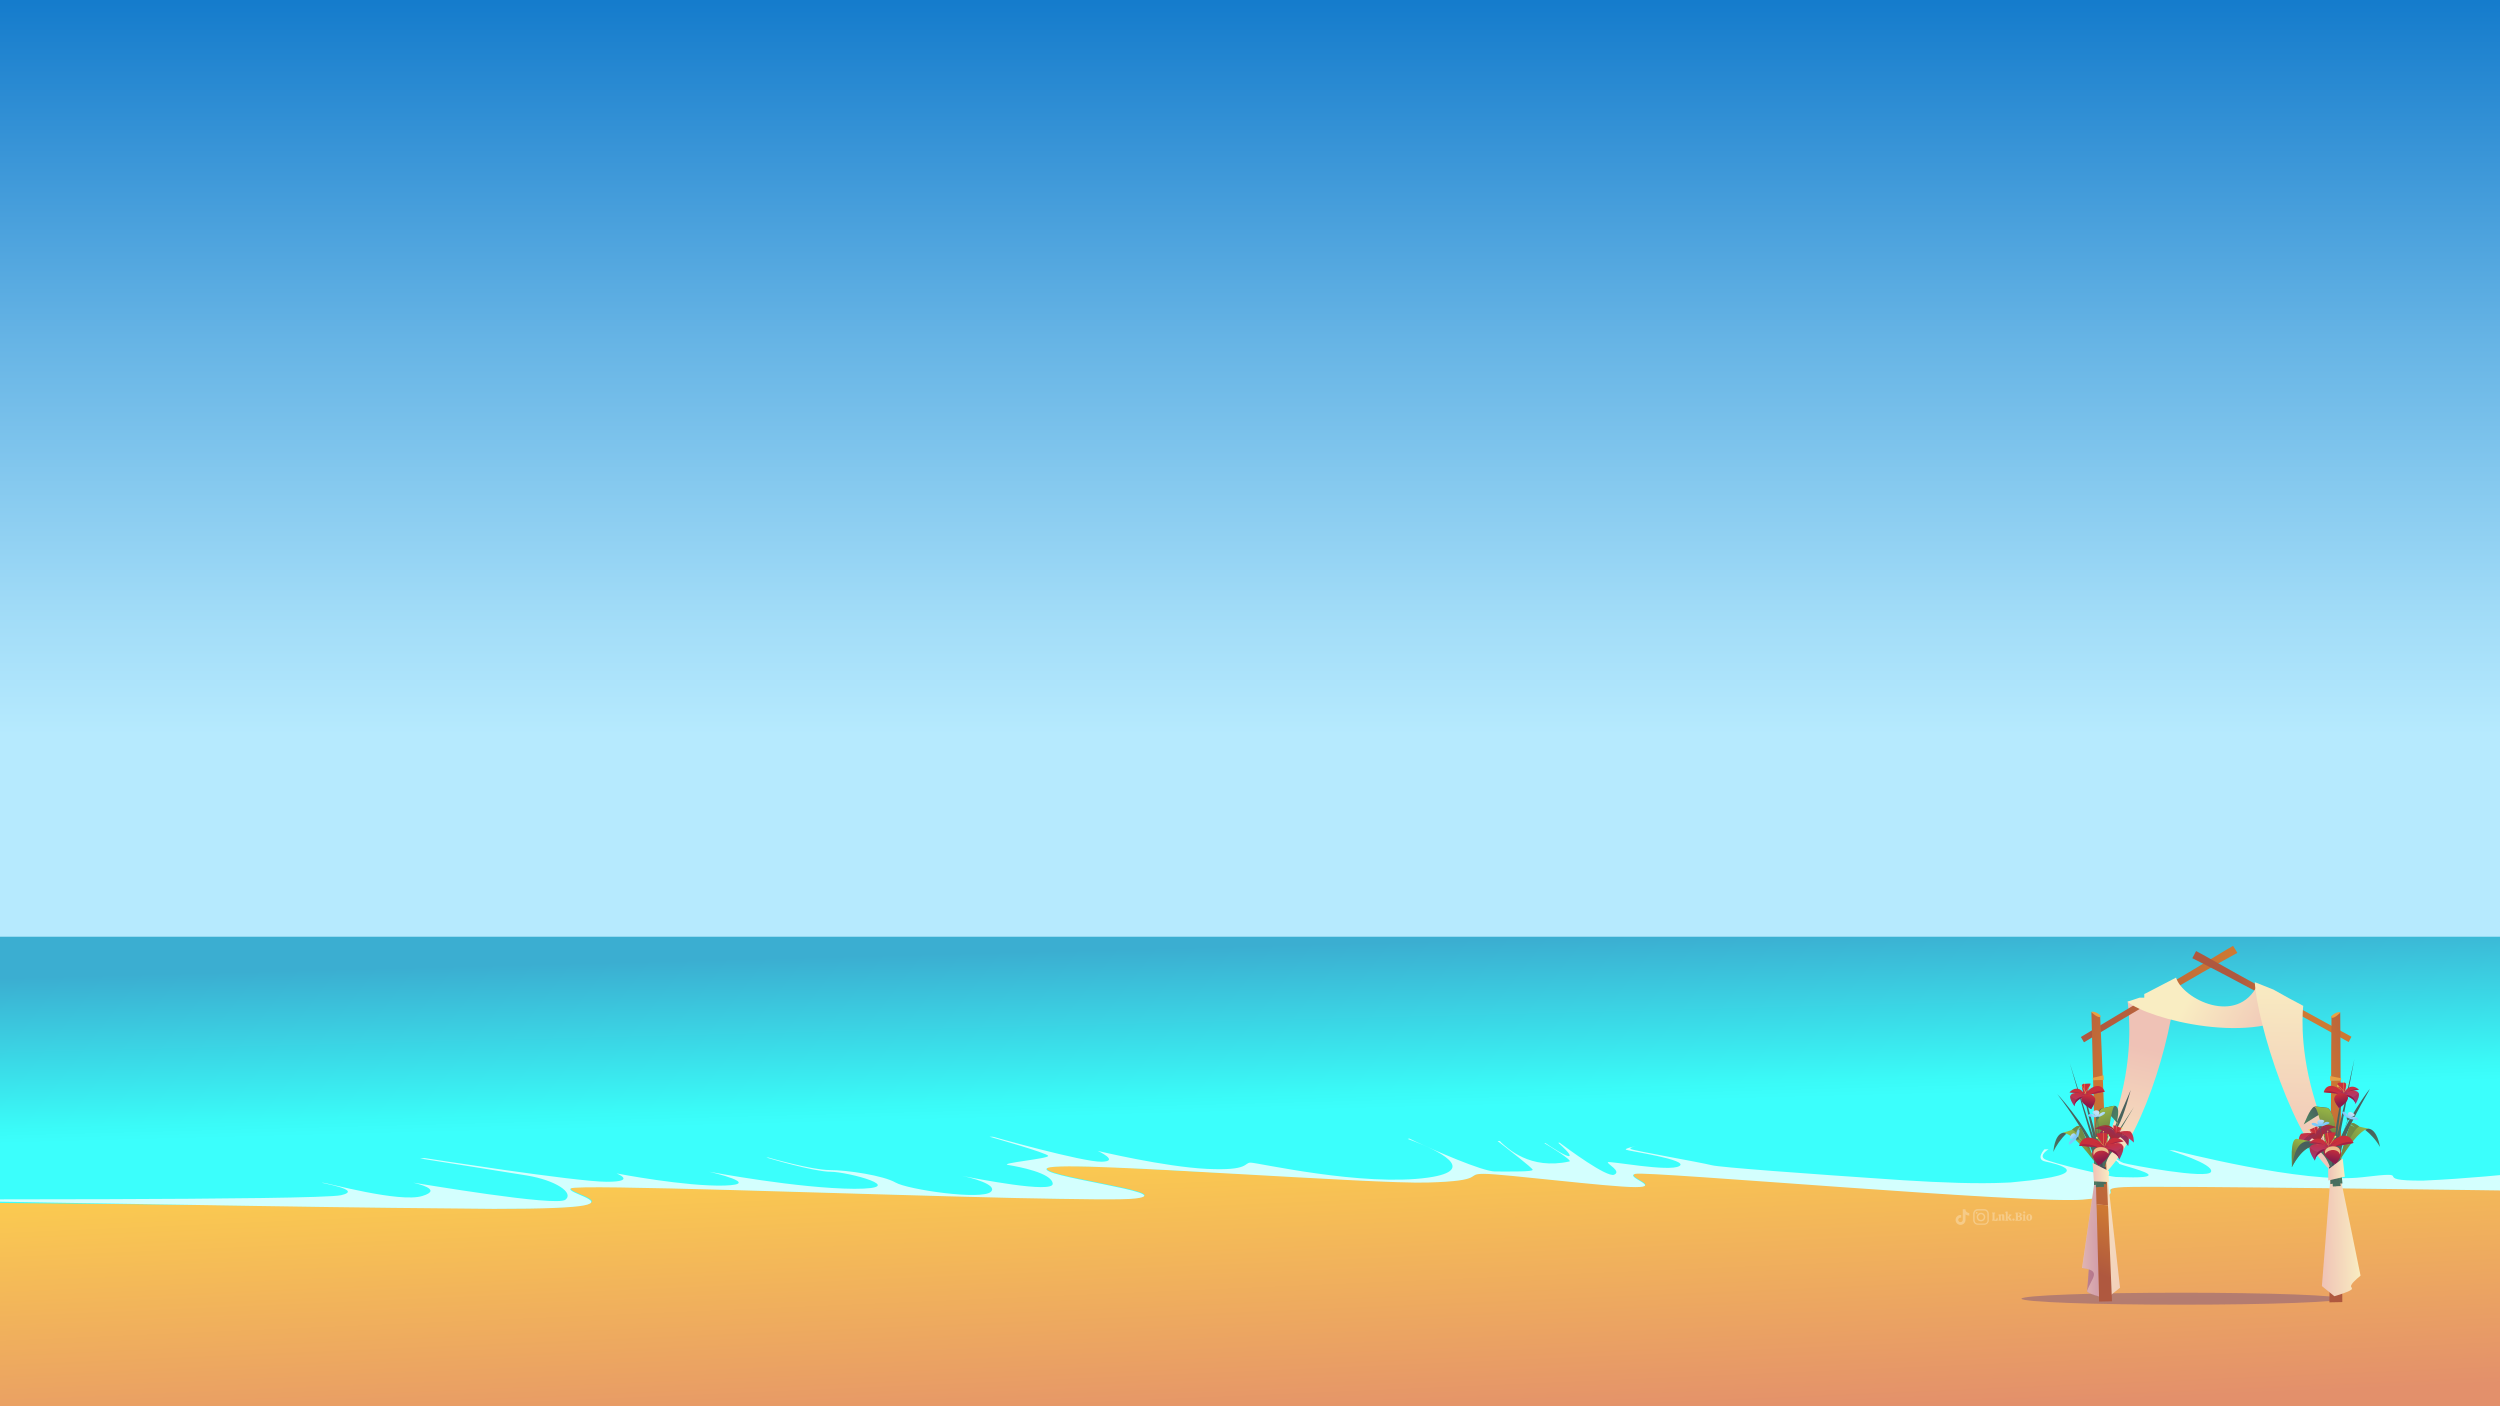 <?xml version="1.0" encoding="utf-8"?>
<!-- Generator: Adobe Illustrator 27.0.0, SVG Export Plug-In . SVG Version: 6.00 Build 0)  -->
<svg version="1.1" id="Layer_2_00000109027430595024732870000001880625608511873947_"
	 xmlns="http://www.w3.org/2000/svg" xmlns:xlink="http://www.w3.org/1999/xlink" x="0px" y="0px" viewBox="0 0 1920 1080"
	 style="enable-background:new 0 0 1920 1080;" xml:space="preserve">
<rect x="0" y="0" width="1920" height="1080" fill="#333333" stroke="none"/>
<style type="text/css">
	.st0{clip-path:url(#XMLID_00000031194639498170916140000010045476984281966498_);}
	.st1{fill:url(#SVGID_1_);}
	.st2{fill-rule:evenodd;clip-rule:evenodd;fill:url(#SVGID_00000182509986484652368090000016860074266521342398_);}
	.st3{fill:#D3FFFE;}
	.st4{opacity:0.42;fill-rule:evenodd;clip-rule:evenodd;fill:#6A4683;enable-background:new    ;}
	.st5{fill:#BC7983;}
	.st6{fill:url(#SVGID_00000107568711999404508090000014319458625663910802_);}
	.st7{opacity:0.37;fill:url(#SVGID_00000139262688689880940390000003577510467513813411_);enable-background:new    ;}
	.st8{fill:url(#SVGID_00000017515729737277115970000018132692542563026304_);}
	.st9{fill:url(#SVGID_00000069366886404495434860000008276120086639657104_);}
	.st10{fill:url(#SVGID_00000076562310696189134730000013421872395183641747_);}
	.st11{fill-rule:evenodd;clip-rule:evenodd;fill:url(#SVGID_00000172404968462921435630000004527373424827141811_);}
	.st12{fill-rule:evenodd;clip-rule:evenodd;fill:url(#SVGID_00000168816928500889673710000013420361177368787384_);}
	.st13{fill-rule:evenodd;clip-rule:evenodd;fill:url(#SVGID_00000063598949405550248670000015676438422484927107_);}
	.st14{fill-rule:evenodd;clip-rule:evenodd;fill:#E8A244;}
	.st15{fill:url(#SVGID_00000037673833415246060980000010758036145937484674_);}
	.st16{fill-rule:evenodd;clip-rule:evenodd;fill:url(#SVGID_00000150089291735382340370000003908045079026206615_);}
	.st17{fill-rule:evenodd;clip-rule:evenodd;fill:url(#SVGID_00000154407424329723781380000010387127162028609208_);}
	.st18{fill-rule:evenodd;clip-rule:evenodd;fill:url(#SVGID_00000072969938180771451200000012149638289784249504_);}
	.st19{fill:#E8A244;}
	.st20{fill:url(#SVGID_00000152949927724188338420000010524224309490291606_);}
	.st21{fill:url(#SVGID_00000114768226872925214160000014172725997174492852_);}
	.st22{fill:url(#SVGID_00000127765028906024167530000007277973142375430068_);}
	.st23{fill:url(#SVGID_00000046321127501264941790000016660346652994588035_);}
	.st24{fill:url(#SVGID_00000144324812097741225670000005873469395743122600_);}
	.st25{fill:url(#SVGID_00000181783393702026122200000009293618144636600731_);}
	.st26{fill:url(#SVGID_00000137820591207274328970000011742884145394026384_);}
	.st27{fill:url(#SVGID_00000025426449299396509920000013304112909474567093_);}
	.st28{fill:url(#SVGID_00000099657639573000122200000000746186310960490665_);}
	.st29{fill:url(#SVGID_00000005248978265994898430000008759385630503664520_);}
	.st30{fill:#F6DF66;}
	.st31{fill:url(#SVGID_00000000199493237051878620000000576870954121897127_);}
	.st32{fill:url(#SVGID_00000031188681695443617480000001549650501467572663_);}
	.st33{fill:url(#SVGID_00000142156377117651462540000011597858081160612232_);}
	.st34{fill:url(#SVGID_00000155827663035433090750000011515128493609993407_);}
	.st35{fill:url(#SVGID_00000043435118215341715220000013906084467749175999_);}
	.st36{opacity:0.45;fill:url(#SVGID_00000078746254482696590110000007431012442016658355_);enable-background:new    ;}
	.st37{fill:url(#SVGID_00000125589569929924816030000006655350952293619377_);}
	.st38{fill:url(#SVGID_00000168086079429855330090000016074783701001544872_);}
	.st39{fill:url(#SVGID_00000168802331970936564540000012776045772433807537_);}
	.st40{fill:url(#SVGID_00000007400328562713340420000014046701021006202251_);}
	.st41{fill:url(#SVGID_00000098212949686364010290000017686578235738179503_);}
	.st42{fill:url(#SVGID_00000026147477851998114070000010830437288781044653_);}
	.st43{fill:url(#SVGID_00000053529197859077381280000010887876585643577497_);}
	.st44{fill:url(#SVGID_00000079456256985567316690000018180255916605217701_);}
	.st45{fill:url(#SVGID_00000180325322107107075790000004685376958226755220_);}
	.st46{fill:url(#SVGID_00000097502334807503187570000010796958177708667275_);}
	.st47{opacity:0.45;fill:url(#SVGID_00000115506984127499991480000013552756124264059582_);enable-background:new    ;}
	.st48{fill:url(#SVGID_00000094604811668070419530000016475379961381057678_);}
	.st49{fill:url(#SVGID_00000047046818409841410310000013396178976938960032_);}
	.st50{opacity:0.54;fill:url(#SVGID_00000170979403108916853760000004808427565476331683_);enable-background:new    ;}
	.st51{fill:url(#SVGID_00000003791221517533367570000010293138211712810399_);}
	.st52{fill:url(#SVGID_00000163783416096617528080000013598277917227724931_);}
	.st53{fill:url(#SVGID_00000081614539803743793850000013955822855804717233_);}
	.st54{fill:url(#SVGID_00000018917625480348857140000002011857513715236747_);}
	.st55{fill:url(#SVGID_00000140003086523374078090000008171393847690205094_);}
	.st56{fill:url(#SVGID_00000013871539443561902780000006711011763617294253_);}
	.st57{fill:url(#SVGID_00000082347795855210585580000004009434609277377696_);}
	.st58{opacity:0.45;fill:url(#SVGID_00000138570212232602929170000017660894698895371401_);enable-background:new    ;}
	.st59{fill:url(#SVGID_00000049222859575659321150000012635199540966611644_);}
	.st60{fill:url(#SVGID_00000085239353966167923210000012630045788290358969_);}
	.st61{opacity:0.54;fill:url(#SVGID_00000147208534810528424100000008353189935097525935_);enable-background:new    ;}
	.st62{fill:url(#SVGID_00000057129979300152711220000016022495703511161787_);}
	.st63{fill:url(#SVGID_00000148655820813864965010000015335482228191186601_);}
	.st64{fill:#EABE8A;}
	.st65{fill:url(#SVGID_00000092446363765524076800000005976206474579676833_);}
	.st66{fill:url(#SVGID_00000080200613501820869130000017425877480591139259_);}
	.st67{fill:url(#SVGID_00000145766049226323651340000003436159056318377127_);}
	.st68{fill:url(#SVGID_00000140733317845132277960000002737164000245838782_);}
	.st69{fill:url(#SVGID_00000044166145795292584310000000218745887249900990_);}
	.st70{fill:url(#SVGID_00000057862517051152032000000000215081634535558310_);}
	.st71{fill:url(#SVGID_00000141435114467011137520000018084890052437505174_);}
	.st72{fill:url(#SVGID_00000028298895842132157900000001495241573842319025_);}
	.st73{fill:url(#SVGID_00000129902829538837891810000016961664853308100269_);}
	.st74{fill:url(#SVGID_00000150068403814723706130000011144190680693442188_);}
	.st75{fill:url(#SVGID_00000052071023717326738170000005912117459725924765_);}
	.st76{fill:url(#SVGID_00000080899663923729144890000010892841995584288181_);}
	.st77{fill:url(#SVGID_00000014620633649810831540000003075520905778717618_);}
	.st78{opacity:0.45;fill:url(#SVGID_00000183938083303455864690000009215358606868741510_);enable-background:new    ;}
	.st79{fill:url(#SVGID_00000101796698434195183330000017336074043467625629_);}
	.st80{fill:url(#SVGID_00000002344258061118060620000015488530108784261265_);}
	.st81{fill:url(#SVGID_00000061467253670880390230000000891212016578829714_);}
	.st82{fill:url(#SVGID_00000116230411027380751910000014439165486191945612_);}
	.st83{fill:url(#SVGID_00000137098675804718412420000005513870477442573749_);}
	.st84{fill:url(#SVGID_00000107569440685307246010000015943564887712092570_);}
	.st85{fill:url(#SVGID_00000036934432577900789780000001004869368281163684_);}
	.st86{fill:url(#SVGID_00000089567546566874377760000008820575026285475725_);}
	.st87{opacity:0.45;fill:url(#SVGID_00000139977658396983151080000004084515585303696776_);enable-background:new    ;}
	.st88{fill:url(#SVGID_00000114779600420926204640000004190212854811390858_);}
	.st89{fill:url(#SVGID_00000181803382084345032290000009909325339755744695_);}
	.st90{opacity:0.54;fill:url(#SVGID_00000180325682508092848130000011659755794793561760_);enable-background:new    ;}
	.st91{fill:url(#SVGID_00000129921892545370923590000013760810433460861853_);}
	.st92{fill:url(#SVGID_00000044155480320534650870000011410862911319720614_);}
	.st93{fill:url(#SVGID_00000063606253290220309060000004953898248943604096_);}
	.st94{fill:url(#SVGID_00000179608782507897407700000006016183053976116378_);}
	.st95{fill:url(#SVGID_00000100379009200133030940000014816469721234227334_);}
	.st96{fill:url(#SVGID_00000129890714507840147940000000264387405414563755_);}
	.st97{fill:url(#SVGID_00000114793703029145160930000013467086099539019659_);}
	.st98{opacity:0.45;fill:url(#SVGID_00000173131389011683618050000003915633443268842400_);enable-background:new    ;}
	.st99{fill:url(#SVGID_00000076578993675335030270000017483138779127658122_);}
	.st100{fill:url(#SVGID_00000183207384324925206190000008184416294582878369_);}
	.st101{opacity:0.54;fill:url(#SVGID_00000066477949742527159860000003769921511644227987_);enable-background:new    ;}
	.st102{fill:url(#SVGID_00000173880845070805171740000015310392812114607765_);}
	.st103{fill:url(#SVGID_00000055701847225737467080000017535975354439333252_);}
	.st104{fill:url(#SVGID_00000171684256385514731340000013728955456992864950_);}
	.st105{fill:url(#SVGID_00000041264414065643512240000013465652951094023567_);}
	.st106{fill:url(#SVGID_00000006701866622823538080000006561224489766940088_);}
	.st107{fill:#F6CB88;}
</style>
<g>
	<defs>
		<rect id="XMLID_00000081611690971130658860000006183526527382825861_" width="1920" height="1080"/>
	</defs>
	
		<linearGradient id="XMLID_00000078732411121797564820000013449363970865769099_" gradientUnits="userSpaceOnUse" x1="960" y1="774.155" x2="960" y2="1579.942" gradientTransform="matrix(1 0 0 1 0 -838)">
		<stop  offset="0" style="stop-color:#006EC6"/>
		<stop  offset="4.157677e-02" style="stop-color:#0B75C9"/>
		<stop  offset="0.404" style="stop-color:#66B4E5"/>
		<stop  offset="0.658" style="stop-color:#A0DBF7"/>
		<stop  offset="0.78" style="stop-color:#B6EAFE"/>
	</linearGradient>
	
		<use xlink:href="#XMLID_00000081611690971130658860000006183526527382825861_"  style="overflow:visible;fill:url(#XMLID_00000078732411121797564820000013449363970865769099_);"/>
	<clipPath id="XMLID_00000158003130342555003350000002789068141660824765_">
		<use xlink:href="#XMLID_00000081611690971130658860000006183526527382825861_"  style="overflow:visible;"/>
	</clipPath>
	<g style="clip-path:url(#XMLID_00000158003130342555003350000002789068141660824765_);">
		
			<linearGradient id="SVGID_1_" gradientUnits="userSpaceOnUse" x1="950.817" y1="1564.851" x2="954.085" y2="1692.306" gradientTransform="matrix(1 0 0 1 0 -838)">
			<stop  offset="0" style="stop-color:#3BAED1"/>
			<stop  offset="0.897" style="stop-color:#3AFAF7"/>
			<stop  offset="1" style="stop-color:#3BFFFC"/>
		</linearGradient>
		<rect x="-16.6" y="719.4" class="st1" width="1943" height="333.4"/>
		
			<linearGradient id="SVGID_00000181780713895388930400000014084029999840034223_" gradientUnits="userSpaceOnUse" x1="1145.741" y1="1702.892" x2="1155.544" y2="1933.291" gradientTransform="matrix(1 0 0 1 0 -838)">
			<stop  offset="5.586590e-03" style="stop-color:#FCCD4F"/>
			<stop  offset="1" style="stop-color:#E3906B"/>
		</linearGradient>
		<path style="fill-rule:evenodd;clip-rule:evenodd;fill:url(#SVGID_00000181780713895388930400000014084029999840034223_);" d="
			M2409.3,901.4l32.3,245.8L-128,1102.4l5.1-179.8c4.2,0.3,203.8,1.9,321.9,3.2h0.3c73.3,1.3,140.2,1.9,180.2,2.2
			c40.3,0.3,60.5-1,69.1-2.6c18.9-3.5-13.8-9.9-9.9-13.1c4.5-3.5,215.4,4.5,342.4,7.4l0,0c46.7,1,82.2,1.6,91.5,0.3
			c34.2-4.2-79.4-17.3-67.8-23.4c3.2-1.6,23-1.3,51.5-0.3l0,0c24,1.3,55.4,3.2,92.2,4.8c0,0,0,0,0.3,0c62.4,3.5,126.1,7.4,147.8,6.7
			c46.1-1.3,28.2-6.7,43.2-6.7s96,10.2,116.5,10.2s-9-7.7,0-10.2c9-2.6,304.3,23.4,343.7,19.8c39.4-3.5,6.1-8.3,31.4-9.6
			s312.6,2.9,312.6,2.9V910c157.1,0.6,285.4,0,323.5-3.2C2451.2,891.8,2409.3,901.4,2409.3,901.4z"/>
		<path class="st3" d="M1943.7,900.2v14.4c0,0-287.4-4.2-312.6-2.9s8.3,6.1-31.4,9.6c-39.7,3.5-334.7-22.1-343.7-19.8
			s20.5,10.2,0,10.2s-101.4-10.2-116.5-10.2s2.9,5.4-43.2,6.7c-21.8,0.6-85.4-3.2-147.8-6.7c0,0,0,0-0.3,0
			c-33.3-1.9-66.2-3.8-92.2-4.8l0,0c-28.5-1.3-48.3-1.3-51.5,0.3c-11.5,6.1,102.1,19.2,67.8,23.4c-9.3,1.3-44.5,0.6-91.5-0.3l0,0
			c-126.7-2.9-337.9-10.9-342.4-7.4c-4.2,3.2,28.5,9.6,9.9,13.1c-8.6,1.6-28.8,2.6-69.1,2.6c-40-0.3-106.9-1-180.2-2.2h-0.3
			c-101.1-1.6-213.8-3.5-282.6-4.8c3.2-0.6,327.7,0.6,345.9-3.5c18.2-4.2-17.9-9.6-14.4-9.6s59.5,15.7,76.8,10.2
			c16.6-5.1-5.1-9.6-7-10.2c4.5,0.6,109.8,18.6,116.8,13.1c7-5.4-7.7-15-29.4-18.6s-82.2-13.1-82.2-13.1l3.5-0.3
			c0,0,116.2,18.2,139.8,18.2s7.7-6.4,7.7-6.4s52.8,10.2,82.9,9.3c29.4-1-10.2-10.2-11.8-10.6c1.9,0.3,67.8,12.8,111.4,13.1
			c44.2,0-5.1-13.1-18.2-13.1c-13.1,0-49.3-10.9-49.3-10.9h1.6c0,0,33.3,9.6,47,9.6s41.3,4.2,50.6,9.6c9.3,5.4,66.6,13.8,73.3,7
			c5.4-5.4-15.7-10.9-22.7-12.2c11.5,2.2,70.4,13.8,70.1,6.1c-0.6-8.3-26.2-13.1-34.2-14.4s31.4-4.8,30.7-7
			c-0.6-2.2-45.1-14.7-45.1-14.7h2.6c0,0,69.1,19.5,83.5,19.2s-2.9-8.3-2.9-8.3s50.9,12.2,83.8,13.8c33,1.6,28.2-4.8,33.6-4.8
			c5.4,0,86.4,18.6,136.3,11.5c40.6-5.8,4.8-21.8-9.9-27.5c-3.5-1.3-5.8-2.2-5.8-2.2l1.3-0.3c0,0,1.9,1,5.4,2.6
			c13.8,6.4,50.6,22.7,60.5,22.7c12.5,0,28.8,0.3,28.8-1.3c0-1.3-19.5-16.3-25.3-20.8c-1-0.6-1.6-1.3-1.6-1.3h1.6
			c0,0,0.6,0.3,1.3,1.3c4.8,4.2,21.8,21.1,52.2,14.4c2.9-0.6-16-12.2-18.9-13.8c-0.3,0-0.3-0.3-0.3-0.3h1c0,0,0,0,0.3,0.3
			c2.2,1.6,16.3,10.9,17.9,9.6c1.6-1-5.8-7.7-8-9.6c-0.3-0.3-0.6-0.6-0.6-0.6h1.3c0,0,0.3,0.3,0.6,0.6c4.8,3.5,35.2,26.2,41,24
			c6.1-2.6-5.4-8.3-4.8-9.6s47.4,7.7,55,2.9c7.7-4.8-39-11.5-41-12.5c-1.6-1,6.7-2.6,9.3-3.2c-1.9,0.3-7,1.6-5.8,2.6
			c1.9,1.3,53.4,10.2,62.4,12.5c6.1,1.6,71,6.4,146.6,11.5c30.1,1.9,58.2,2.9,78.7,1.9c2.9,0,5.8-0.3,8.3-0.6
			c65.9-6.1,30.1-14.1,22.4-15.7c-7.7-1.6-0.6-9.3-0.6-9.3h3.2c-0.3,0-7.4,4.5-3.2,7.4c4.2,2.9,51.5,13.8,54.7,13.8s24,1.3,25.3-1.3
			s-23.4-8.3-22.7-9c0.6-0.6-12.2-10.2-12.5-10.6h1.3c0,0,10.6,9,14.7,10.2c4.2,1.3,65,12.8,67.2,6.7s-31.7-16.3-32.3-16.6l0,0
			l4.2,0.3c0,0,99.8,25.9,144.3,20.5s2.9,2.9,46.7,2.6C1893.8,905.3,1927.7,901.8,1943.7,900.2z"/>
		<g>
			<g>
				<ellipse class="st4" cx="1675.4" cy="997.4" rx="122.9" ry="4.6"/>
				<g>
					<path class="st5" d="M1610.3,983.8c-0.3,1-7.3,7.8-7.3,7.8v-0.2l0,0c0.9-11,3.7-48.8,4.6-60.4
						C1607.3,931,1610.4,982.8,1610.3,983.8z"/>
					
						<linearGradient id="SVGID_00000075121110239806431650000004218082079538401438_" gradientUnits="userSpaceOnUse" x1="1559.983" y1="1856.717" x2="1599.292" y2="1844.095" gradientTransform="matrix(1 -1.720000e-02 1.720000e-02 1 17.802 -878.747)">
						<stop  offset="0" style="stop-color:#EFC2B6"/>
						<stop  offset="1" style="stop-color:#F9EDC2"/>
					</linearGradient>
					<path style="fill:url(#SVGID_00000075121110239806431650000004218082079538401438_);" d="M1625.9,988.8l-9.3,8.1
						c-3.4-0.8-13.8-3.6-13.7-5.4l0,0c3.1-9.8,11.9-15.7-3.9-17.7c0-0.2,10.3-71,10.3-71.1l6.8-0.2L1625.9,988.8z"/>
					
						<linearGradient id="SVGID_00000072977071132752677670000014216366078640966814_" gradientUnits="userSpaceOnUse" x1="1549.062" y1="1853.996" x2="1562.074" y2="1853.996" gradientTransform="matrix(1 -1.720000e-02 1.720000e-02 1 17.802 -878.747)">
						<stop  offset="0" style="stop-color:#C49DA9"/>
						<stop  offset="1" style="stop-color:#9C5E96"/>
					</linearGradient>
					
						<path style="opacity:0.37;fill:url(#SVGID_00000072977071132752677670000014216366078640966814_);enable-background:new    ;" d="
						M1610.8,902.7c0.2,23.4,0.9,69.4,1.1,93.1c-3.8-1-9.3-2.5-9.1-4.2l0,0c0.2-2.8,1.1-14.1,1.3-16.6c-2.4-0.7-5-1.1-5-1.1
						l9.9-68.7l0.3-2.3v-0.2l1.5-2.1L1610.8,902.7L1610.8,902.7z"/>
					
						<linearGradient id="SVGID_00000053506787923337021790000017744919877270823073_" gradientUnits="userSpaceOnUse" x1="1597.001" y1="1710.203" x2="1567.398" y2="1823.584" gradientTransform="matrix(1 -1.720000e-02 1.720000e-02 1 17.802 -878.747)">
						<stop  offset="0" style="stop-color:#EFC2B6"/>
						<stop  offset="1" style="stop-color:#F9EDC2"/>
					</linearGradient>
					<path style="fill:url(#SVGID_00000053506787923337021790000017744919877270823073_);" d="M1671,755.3
						c-3.1,43.7-27.1,123.7-58.7,150l-1.1-14c0,0,6.8-8.8,15.8-42c0.7-2.6,1.5-5.2,2.1-8.1c10.1-39.9,4.9-71.9,4.9-71.9l26.5-1.5
						C1661.7,766.3,1669.9,756.6,1671,755.3z"/>
					
						<linearGradient id="SVGID_00000023259578147423411630000004679514435147248301_" gradientUnits="userSpaceOnUse" x1="1616.379" y1="1867.286" x2="1529.739" y2="1841.629" gradientTransform="matrix(1 -1.720000e-02 1.720000e-02 1 17.802 -878.747)">
						<stop  offset="0" style="stop-color:#EFC2B6"/>
						<stop  offset="1" style="stop-color:#F9EDC2"/>
					</linearGradient>
					<polygon style="fill:url(#SVGID_00000023259578147423411630000004679514435147248301_);" points="1613.7,898.5 1620.2,995.3 
						1628.2,989 1618.6,904.2 					"/>
					<g>
						
							<linearGradient id="SVGID_00000032624583350214254000000002560550393845745086_" gradientUnits="userSpaceOnUse" x1="2099.828" y1="-2687.223" x2="2078.415" y2="-2614.655" gradientTransform="matrix(0.503 0.864 -1.323 0.771 -2896.128 999.495)">
							<stop  offset="5.586590e-03" style="stop-color:#CE7933"/>
							<stop  offset="1" style="stop-color:#AF583F"/>
						</linearGradient>
						<path style="fill:url(#SVGID_00000032624583350214254000000002560550393845745086_);" d="M1710,729.3l5-2.9l0,0l3.3,5.4
							c-31.5,17.1-86.8,49.8-117.8,68.7l-2.4-4.1C1626.9,779,1681.8,746.4,1710,729.3z"/>
						<g>
							
								<linearGradient id="SVGID_00000181069696843269948310000012829139037204325521_" gradientUnits="userSpaceOnUse" x1="1597.149" y1="1758.85" x2="1505.083" y2="1829.01" gradientTransform="matrix(1 -1.720000e-02 1.720000e-02 1 17.802 -878.747)">
								<stop  offset="5.586590e-03" style="stop-color:#CE7933"/>
								<stop  offset="1" style="stop-color:#AF583F"/>
							</linearGradient>
							
								<polygon style="fill-rule:evenodd;clip-rule:evenodd;fill:url(#SVGID_00000181069696843269948310000012829139037204325521_);" points="
								1618.9,925.7 1610.1,925 1607.5,829.5 1615,829.3 							"/>
							
								<linearGradient id="SVGID_00000163058061700178466790000000761771335564212119_" gradientUnits="userSpaceOnUse" x1="1585.968" y1="1718.56" x2="1530.313" y2="1698.429" gradientTransform="matrix(1 -1.720000e-02 1.720000e-02 1 17.802 -878.747)">
								<stop  offset="5.586590e-03" style="stop-color:#CE7933"/>
								<stop  offset="1" style="stop-color:#AF583F"/>
							</linearGradient>
							
								<path style="fill-rule:evenodd;clip-rule:evenodd;fill:url(#SVGID_00000163058061700178466790000000761771335564212119_);" d="
								M1607.5,829.5L1607.5,829.5c-0.2-13.2-1-39.1-1.3-52.1l0,0v-0.2l6.7,2.8c0.5,9.6,1.7,39.4,2.1,49.3L1607.5,829.5z"/>
							
								<linearGradient id="SVGID_00000039814214839875910180000007082079736916565123_" gradientUnits="userSpaceOnUse" x1="1578.601" y1="1838.284" x2="1560" y2="1883.235" gradientTransform="matrix(1 -1.720000e-02 1.720000e-02 1 17.802 -878.747)">
								<stop  offset="5.586590e-03" style="stop-color:#CE7933"/>
								<stop  offset="1" style="stop-color:#AF583F"/>
							</linearGradient>
							
								<polygon style="fill-rule:evenodd;clip-rule:evenodd;fill:url(#SVGID_00000039814214839875910180000007082079736916565123_);" points="
								1622,999.4 1612.1,999.6 1610.3,929.4 1610.1,925 1618.9,925.7 1619.1,928.6 							"/>
							<path class="st14" d="M1606.2,777.4c0,0,5,4.7,6.8,3.6C1614.8,779.7,1607,775.5,1606.2,777.4z"/>
							<path class="st14" d="M1615.5,825.8l0.2,3.6l-8.1,0.2l0,0l-0.5-1.8C1607.7,827.8,1614.9,825.9,1615.5,825.8z"/>
						</g>
					</g>
					<g>
						
							<linearGradient id="SVGID_00000043421661877698331050000014016031209023709334_" gradientUnits="userSpaceOnUse" x1="1707.764" y1="1672.308" x2="1674.607" y2="1676.65" gradientTransform="matrix(1 -1.720000e-02 1.720000e-02 1 17.802 -878.747)">
							<stop  offset="5.586590e-03" style="stop-color:#CE7933"/>
							<stop  offset="1" style="stop-color:#AF583F"/>
						</linearGradient>
						<path style="fill:url(#SVGID_00000043421661877698331050000014016031209023709334_);" d="M1691.8,733.2l-5.2-2.8l0,0l-2.9,5.5
							l0,0c32.1,16,88.4,46.7,120.1,64.4l2.1-4.1C1776.5,780.1,1720.5,749.5,1691.8,733.2z"/>
						<g>
							
								<linearGradient id="SVGID_00000097484009368903269530000008461584060043418552_" gradientUnits="userSpaceOnUse" x1="-6119.248" y1="1762.541" x2="-6211.315" y2="1832.701" gradientTransform="matrix(-1 1.720000e-02 1.720000e-02 1 -4388.026 -802.986)">
								<stop  offset="5.586590e-03" style="stop-color:#CE7933"/>
								<stop  offset="1" style="stop-color:#AF583F"/>
							</linearGradient>
							
								<polygon style="fill-rule:evenodd;clip-rule:evenodd;fill:url(#SVGID_00000097484009368903269530000008461584060043418552_);" points="
								1789.6,926.5 1798.4,925.3 1797.6,829.8 1790.3,830 							"/>
							
								<linearGradient id="SVGID_00000088821146944055201310000003604963855820341151_" gradientUnits="userSpaceOnUse" x1="-6130.473" y1="1722.164" x2="-6186.127" y2="1702.033" gradientTransform="matrix(-1 1.720000e-02 1.720000e-02 1 -4388.026 -802.986)">
								<stop  offset="5.586590e-03" style="stop-color:#CE7933"/>
								<stop  offset="1" style="stop-color:#AF583F"/>
							</linearGradient>
							
								<path style="fill-rule:evenodd;clip-rule:evenodd;fill:url(#SVGID_00000088821146944055201310000003604963855820341151_);" d="
								M1797.6,829.8L1797.6,829.8c-0.1-13.2-0.1-39.2-0.3-52.1l0,0v-0.2l-6.7,3.1c-0.2,9.5-0.3,39.5-0.3,49.3L1797.6,829.8z"/>
							
								<linearGradient id="SVGID_00000107556185335257407060000016366061854075287963_" gradientUnits="userSpaceOnUse" x1="-6137.823" y1="1841.919" x2="-6156.423" y2="1886.87" gradientTransform="matrix(-1 1.720000e-02 1.720000e-02 1 -4388.026 -802.986)">
								<stop  offset="5.586590e-03" style="stop-color:#CE7933"/>
								<stop  offset="1" style="stop-color:#AF583F"/>
							</linearGradient>
							
								<polygon style="fill-rule:evenodd;clip-rule:evenodd;fill:url(#SVGID_00000107556185335257407060000016366061854075287963_);" points="
								1789,1000.2 1798.9,1000 1798.4,929.7 1798.4,925.3 1789.6,926.5 1789.4,929.4 							"/>
							<path class="st14" d="M1797.3,777.8c0,0-4.9,4.9-6.7,3.7C1788.8,780.4,1796.3,775.8,1797.3,777.8z"/>
							<path class="st14" d="M1789.6,826.4v3.6l8-0.2l0.5-1.8C1797.4,828.1,1790.2,826.5,1789.6,826.4z"/>
						</g>
					</g>
					<polygon class="st19" points="1668.7,753.5 1671.6,758.4 1673.1,757.6 1671,752.2 					"/>
					<polygon class="st19" points="1748.9,764.4 1746.2,769.5 1747.6,770.3 1751.2,765.7 					"/>
					
						<linearGradient id="SVGID_00000021799192861705154320000007375747331888845221_" gradientUnits="userSpaceOnUse" x1="1702.01" y1="1706.155" x2="1636.882" y2="1668.854" gradientTransform="matrix(1 -1.720000e-02 1.720000e-02 1 17.802 -878.747)">
						<stop  offset="0" style="stop-color:#EFC2B6"/>
						<stop  offset="1" style="stop-color:#F9EDC2"/>
					</linearGradient>
					<path style="fill:url(#SVGID_00000021799192861705154320000007375747331888845221_);" d="M1768.6,774.5
						c-35.2,30.1-119.6,8-134.7-5.2l9.3-3.1h3.6v-2.8l1.5-0.7l22.9-11.9c5,16.4,47,37.5,62.7,5.5c1.7,0.9,17.8,8.1,20,9.1l1,2.8
						l2-0.8L1768.6,774.5z"/>
					
						<linearGradient id="SVGID_00000034796501398543583020000005073009768397727891_" gradientUnits="userSpaceOnUse" x1="1732.793" y1="1857.251" x2="1762.758" y2="1857.251" gradientTransform="matrix(1 -1.720000e-02 1.720000e-02 1 17.802 -878.747)">
						<stop  offset="0" style="stop-color:#EFC2B6"/>
						<stop  offset="1" style="stop-color:#F9EDC2"/>
					</linearGradient>
					<path style="fill:url(#SVGID_00000034796501398543583020000005073009768397727891_);" d="M1806.1,986.4c-1.3,2.1,0,1.6,0.2,3.4
						c0,1.8-13.5,5.7-13.5,5.7l-9.6-7.8c1.3-16.7,5.7-70.6,6.8-86.4l6.8-0.2c1.7,7.9,14.2,69.2,16.1,78.6
						C1812.9,979.7,1807.4,984.1,1806.1,986.4z"/>
					
						<linearGradient id="SVGID_00000059305305161291028160000002682720449356681402_" gradientUnits="userSpaceOnUse" x1="1714.48" y1="1808.861" x2="1720.696" y2="1656.995" gradientTransform="matrix(1 -1.720000e-02 1.720000e-02 1 17.802 -878.747)">
						<stop  offset="0" style="stop-color:#EFC2B6"/>
						<stop  offset="1" style="stop-color:#F9EDC2"/>
					</linearGradient>
					<path style="fill:url(#SVGID_00000059305305161291028160000002682720449356681402_);" d="M1798.4,892.5l-2.9,11.2
						c-34.1-23.9-62.6-120.7-63.8-149.4l14.3,5.7c0,0,11.7,6.6,12.2,6.8l10.7,5.7c0,0-3.7,28.3,7.6,67.9
						C1787.8,879.9,1798.4,892.5,1798.4,892.5z"/>
					<g>
						
							<linearGradient id="SVGID_00000050640809841681385510000016214214025635153855_" gradientUnits="userSpaceOnUse" x1="1722.554" y1="1766.878" x2="1738.013" y2="1758.407" gradientTransform="matrix(1 -1.720000e-02 1.720000e-02 1 17.802 -878.747)">
							<stop  offset="2.234640e-02" style="stop-color:#4A7E62"/>
							<stop  offset="0.801" style="stop-color:#48565B"/>
							<stop  offset="1" style="stop-color:#474B59"/>
						</linearGradient>
						<path style="fill:url(#SVGID_00000050640809841681385510000016214214025635153855_);" d="M1784.2,854.1
							c-1.2,0.8-15.4,9.4-15,9.6l0,0c0.7-0.9,4.5-11.9,8.1-13.8L1784.2,854.1z"/>
						<g>
							
								<linearGradient id="SVGID_00000121246649459575153850000001339429914803770299_" gradientUnits="userSpaceOnUse" x1="1688.111" y1="1850.834" x2="1815.311" y2="1696.953" gradientTransform="matrix(1 -1.720000e-02 1.720000e-02 1 17.802 -878.747)">
								<stop  offset="2.234640e-02" style="stop-color:#4A7E62"/>
								<stop  offset="0.801" style="stop-color:#48565B"/>
								<stop  offset="1" style="stop-color:#474B59"/>
							</linearGradient>
							<path style="fill:url(#SVGID_00000121246649459575153850000001339429914803770299_);" d="M1797.7,885
								c-2.1,15.9,0,25.9,0,25.9l-6,0.2v-2l-2,0.3v-12.2c0,0-3.9-14.3-14.3-15.3l11.6,1.5h0.5c-2.6-5.9-3.9-20.6-6.2-26.2
								c2.9-2,2.9-3.4,2.9-3.4l-6.8-4.2c1.6,0.2,9.4,1.1,9.4,1.1c4.2,0,7.5,14.4,6.2,23.4c0.8-10.1,6.6-39.4,7.3-43.4l-5.4,41.8
								l13.3-59.1l-14,73.4c-0.2-13.7,21.9-46.1,25.9-50.6C1819.7,837.8,1799.9,869.4,1797.7,885z"/>
							
								<linearGradient id="SVGID_00000011734026252871906420000001624387286735940281_" gradientUnits="userSpaceOnUse" x1="1741.099" y1="1759.184" x2="1736.329" y2="1775.323" gradientTransform="matrix(1 -1.720000e-02 1.720000e-02 1 17.802 -878.747)">
								<stop  offset="0" style="stop-color:#9AB845"/>
								<stop  offset="0.86" style="stop-color:#779045"/>
								<stop  offset="1" style="stop-color:#718945"/>
							</linearGradient>
							<path style="fill:url(#SVGID_00000011734026252871906420000001624387286735940281_);" d="M1793.4,869.2l-2.1,15.1l-3.6,2
								c-1.8-9.2-7.3-35.5-10.3-36.5c1,0,9.6,1.1,9.6,1.1C1789,850.5,1794,858.9,1793.4,869.2z"/>
							
								<linearGradient id="SVGID_00000121259746659120548550000009683564829979361941_" gradientUnits="userSpaceOnUse" x1="1721.971" y1="1793.013" x2="1726.378" y2="1787.682" gradientTransform="matrix(1 -1.720000e-02 1.720000e-02 1 17.802 -878.747)">
								<stop  offset="2.234640e-02" style="stop-color:#4A7E62"/>
								<stop  offset="0.801" style="stop-color:#48565B"/>
								<stop  offset="1" style="stop-color:#474B59"/>
							</linearGradient>
							<path style="fill:url(#SVGID_00000121259746659120548550000009683564829979361941_);" d="M1775.5,882.1l-5.7-0.8
								C1771.4,880.6,1773.5,880.9,1775.5,882.1z"/>
							<g>
								
									<linearGradient id="SVGID_00000126318368205217212840000002653055203793670021_" gradientUnits="userSpaceOnUse" x1="-5441.336" y1="2385.832" x2="-5439.876" y2="2374.906" gradientTransform="matrix(-0.947 0.321 0.321 0.947 -4134.398 368.007)">
									<stop  offset="0" style="stop-color:#A73D86"/>
									<stop  offset="1" style="stop-color:#C92F3B"/>
								</linearGradient>
								<path style="fill:url(#SVGID_00000126318368205217212840000002653055203793670021_);" d="M1780.3,872.1
									c0-0.3-0.5-7.3-0.5-7.3l-6.3,2.9l5.4,7.2L1780.3,872.1z"/>
								
									<linearGradient id="SVGID_00000133517644450133256700000010030105912218043809_" gradientUnits="userSpaceOnUse" x1="-6927.34" y1="991.073" x2="-6924.53" y2="985.474" gradientTransform="matrix(-0.989 -0.146 -0.146 0.989 -4929.497 -1118.615)">
									<stop  offset="0" style="stop-color:#A12A3E"/>
									<stop  offset="1" style="stop-color:#F9EDC2"/>
								</linearGradient>
								<polygon style="fill:url(#SVGID_00000133517644450133256700000010030105912218043809_);" points="1778.7,871.8 
									1778.9,871.6 1776.9,863.3 1776.8,863.3 								"/>
								
									<linearGradient id="SVGID_00000012454619125632675440000009483499549440637833_" gradientUnits="userSpaceOnUse" x1="-6925.366" y1="992.064" x2="-6922.556" y2="986.465" gradientTransform="matrix(-0.989 -0.146 -0.146 0.989 -4929.497 -1118.615)">
									<stop  offset="0" style="stop-color:#A12A3E"/>
									<stop  offset="1" style="stop-color:#F9EDC2"/>
								</linearGradient>
								<polygon style="fill:url(#SVGID_00000012454619125632675440000009483499549440637833_);" points="1778.5,871.6 
									1778.7,871.6 1773.8,867.7 1773.7,867.9 								"/>
								<path class="st30" d="M1776.6,863.2c0.2,1.3,1.2-0.3,0.3-0.5C1776.8,862.7,1776.6,863,1776.6,863.2z"/>
								<path class="st30" d="M1773.2,868.1c0.7,0.7,1.3-0.4,0.5-0.8C1772.9,866.5,1772.5,867.6,1773.2,868.1z"/>
								
									<linearGradient id="SVGID_00000169541874902528803470000003373700413714677909_" gradientUnits="userSpaceOnUse" x1="-5432.688" y1="2377.637" x2="-5428.835" y2="2367.762" gradientTransform="matrix(-0.947 0.321 0.321 0.947 -4134.398 368.007)">
									<stop  offset="0" style="stop-color:#86336D"/>
									<stop  offset="1" style="stop-color:#A82933"/>
								</linearGradient>
								<path style="fill:url(#SVGID_00000169541874902528803470000003373700413714677909_);" d="M1770.2,881.6c0.1,0,4.1-9,7.8-8
									c-0.4-0.1-5.1-0.4-6.5-0.8C1767.4,872.8,1770,881.3,1770.2,881.6z"/>
								
									<linearGradient id="SVGID_00000134938021575864776910000004707145329715686832_" gradientUnits="userSpaceOnUse" x1="-5447.263" y1="2378.397" x2="-5442.173" y2="2365.348" gradientTransform="matrix(-0.947 0.321 0.321 0.947 -4134.398 368.007)">
									<stop  offset="0" style="stop-color:#86336D"/>
									<stop  offset="1" style="stop-color:#A82933"/>
								</linearGradient>
								<path style="fill:url(#SVGID_00000134938021575864776910000004707145329715686832_);" d="M1781.5,872
									c1.5-2.7,10.4-0.5,10.7-0.5c0-0.2-1.5-2.6-3.4-4.1l0,0c-1.3-1.1-2.9-1.8-4.2-0.5C1784.6,866.9,1779.5,874.7,1781.5,872z"/>
								
									<linearGradient id="SVGID_00000158749628364204850290000001767331033016684947_" gradientUnits="userSpaceOnUse" x1="-5446.444" y1="2378.699" x2="-5446.946" y2="2372.682" gradientTransform="matrix(-0.947 0.321 0.321 0.947 -4134.398 368.007)">
									<stop  offset="0" style="stop-color:#86336D"/>
									<stop  offset="1" style="stop-color:#A82933"/>
								</linearGradient>
								<path style="fill:url(#SVGID_00000158749628364204850290000001767331033016684947_);" d="M1778.4,871.3l0.3,0.3
									c0.1-5.6,10.1-8.1,14.3-6.2C1788.9,863.1,1779.6,862.8,1778.4,871.3z"/>
								
									<linearGradient id="SVGID_00000122719963904344166430000008019633982618998166_" gradientUnits="userSpaceOnUse" x1="-5442.749" y1="2367.993" x2="-5444.748" y2="2377.649" gradientTransform="matrix(-0.947 0.321 0.321 0.947 -4134.398 368.007)">
									<stop  offset="0" style="stop-color:#86336D"/>
									<stop  offset="1" style="stop-color:#A82933"/>
								</linearGradient>
								<path style="fill:url(#SVGID_00000122719963904344166430000008019633982618998166_);" d="M1771.7,873.3
									c3.5-1.3,6.8,4.2,9.1,2.9c2.6-0.9,3.1-7.8,8.1-9c2.6-1.3,5-1.5,5.2-1.5c-4-2.7-15.1-0.3-15.3,5.7l-0.3-0.3
									c0,0.3-1.8-0.7-1.8-0.7c-0.2,0-1,0-1.1,0.3C1774.5,871.1,1772.8,872.5,1771.7,873.3z"/>
								
									<linearGradient id="SVGID_00000036209172597379519360000006213225256024880264_" gradientUnits="userSpaceOnUse" x1="-5437.782" y1="2372.85" x2="-5437.496" y2="2372.117" gradientTransform="matrix(-0.947 0.321 0.321 0.947 -4134.398 368.007)">
									<stop  offset="0" style="stop-color:#86336D"/>
									<stop  offset="1" style="stop-color:#A82933"/>
								</linearGradient>
								<path style="fill:url(#SVGID_00000036209172597379519360000006213225256024880264_);" d="M1776.6,870.7
									c0.2,0,0.5,0.2,0.5,0.2C1777.1,870.8,1776.8,870.7,1776.6,870.7z"/>
								
									<linearGradient id="SVGID_00000075870201085337657430000015155222904850922906_" gradientUnits="userSpaceOnUse" x1="-5439.314" y1="2366.033" x2="-5442.06" y2="2379.307" gradientTransform="matrix(-0.947 0.321 0.321 0.947 -4134.398 368.007)">
									<stop  offset="0" style="stop-color:#86336D"/>
									<stop  offset="1" style="stop-color:#A82933"/>
								</linearGradient>
								
									<path style="opacity:0.45;fill:url(#SVGID_00000075870201085337657430000015155222904850922906_);enable-background:new    ;" d="
									M1769.3,875.7c-0.2,2.6,1,5.9,1,5.9s2.6-5.5,5.4-7.5c5.2,3.7,5.9,1.8,9.1-3.4c3.1-0.2,7.3,0.8,7.5,0.8
									c0-0.2-1.5-2.6-3.4-4.1c2.6-1.3,5-1.5,5.2-1.5c-4-2.7-15.1-0.3-15.3,5.7c-0.2-0.2-1.1-0.9-1.3-1.1c-1.5,0.2-6.6,1.5-8.1,1.8
									l-2,5.2C1768,876.9,1768.6,876.2,1769.3,875.7z"/>
								
									<linearGradient id="SVGID_00000116206298458393778320000010271951945889024147_" gradientUnits="userSpaceOnUse" x1="-5431.251" y1="2381.066" x2="-5430.648" y2="2370.72" gradientTransform="matrix(-0.947 0.321 0.321 0.947 -4134.398 368.007)">
									<stop  offset="0" style="stop-color:#A73D86"/>
									<stop  offset="1" style="stop-color:#C92F3B"/>
								</linearGradient>
								<path style="fill:url(#SVGID_00000116206298458393778320000010271951945889024147_);" d="M1765.5,879.5
									c0.3-0.6,0.9-1.1,1.8-2.1l0,0c2.3-2.3,5.4-5.6,8.5-6.7c0.2,0,0.5-0.2,0.8-0.2c-2.2-0.5-6.3-0.5-9.3,0.2
									C1764.7,873.4,1765.4,878.3,1765.5,879.5z"/>
								
									<linearGradient id="SVGID_00000124132868956184029760000002159330756693900472_" gradientUnits="userSpaceOnUse" x1="-5433.9" y1="2377.405" x2="-5433.469" y2="2374.181" gradientTransform="matrix(-0.947 0.321 0.321 0.947 -4134.398 368.007)">
									<stop  offset="0" style="stop-color:#86336D"/>
									<stop  offset="1" style="stop-color:#A82933"/>
								</linearGradient>
								<path style="fill:url(#SVGID_00000124132868956184029760000002159330756693900472_);" d="M1778.7,871.5
									c-2.1-5.3-9.8,4.4-10.4,5C1768.3,876.5,1774.5,869.7,1778.7,871.5z"/>
							</g>
							
								<linearGradient id="SVGID_00000049930260876698423450000010508620718907958718_" gradientUnits="userSpaceOnUse" x1="1722.624" y1="1784.697" x2="1718.271" y2="1795.39" gradientTransform="matrix(1 -1.720000e-02 1.720000e-02 1 17.802 -878.747)">
								<stop  offset="0" style="stop-color:#9AB845"/>
								<stop  offset="0.86" style="stop-color:#779045"/>
								<stop  offset="1" style="stop-color:#718945"/>
							</linearGradient>
							<path style="fill:url(#SVGID_00000049930260876698423450000010508620718907958718_);" d="M1779.5,878.3l-2,2
								c-9.4-0.3-17.4,16.1-17.4,16.1c0.6-0.5-2.3-24,4.7-21.6C1769.7,875.4,1775,876.5,1779.5,878.3z"/>
							
								<linearGradient id="SVGID_00000105395443094125007290000014495173541892843414_" gradientUnits="userSpaceOnUse" x1="1699.229" y1="1817.918" x2="1738.015" y2="1770.996" gradientTransform="matrix(1 -1.720000e-02 1.720000e-02 1 17.802 -878.747)">
								<stop  offset="2.234640e-02" style="stop-color:#4A7E62"/>
								<stop  offset="0.801" style="stop-color:#48565B"/>
								<stop  offset="1" style="stop-color:#474B59"/>
							</linearGradient>
							<path style="fill:url(#SVGID_00000105395443094125007290000014495173541892843414_);" d="M1779.5,878.3l-2,2
								c-9.4-0.3-17.4,16.1-17.4,16.1C1761.5,890,1763.4,870.4,1779.5,878.3z"/>
							<g>
								
									<linearGradient id="SVGID_00000122683445303634456330000000770012537052304556_" gradientUnits="userSpaceOnUse" x1="-8137.488" y1="544.513" x2="-8116.176" y2="523.054" gradientTransform="matrix(-0.969 -0.249 -0.249 0.969 -5917.689 -1671.556)">
									<stop  offset="2.234640e-02" style="stop-color:#4A7E62"/>
									<stop  offset="0.801" style="stop-color:#48565B"/>
									<stop  offset="1" style="stop-color:#474B59"/>
								</linearGradient>
								<path style="fill:url(#SVGID_00000122683445303634456330000000770012537052304556_);" d="M1819.1,866.8
									c-0.8,0-1.8,0.3-2.8,0.8c4.5,3.5,9.1,8.7,11.4,13.2C1827.9,880.6,1825.9,867.7,1819.1,866.8z"/>
								
									<linearGradient id="SVGID_00000118368735080765537950000015725588739499557028_" gradientUnits="userSpaceOnUse" x1="-8124.523" y1="535.014" x2="-8104.607" y2="550.814" gradientTransform="matrix(-0.969 -0.249 -0.249 0.969 -5917.689 -1671.556)">
									<stop  offset="0" style="stop-color:#9AB845"/>
									<stop  offset="0.86" style="stop-color:#779045"/>
									<stop  offset="1" style="stop-color:#718945"/>
								</linearGradient>
								<path style="fill:url(#SVGID_00000118368735080765537950000015725588739499557028_);" d="M1796.9,891
									c0.6-0.3,13.6-23.2,22.1-24.2c-1.1-0.2-5.8-1.2-6.8-1.5c-1.6-0.7-5.3-4.4-6.8-2l3.4,2.8l-3.7-2.1
									C1802.5,869.4,1798.2,885.3,1796.9,891z"/>
								
									<linearGradient id="SVGID_00000142855252566455718180000008049581043594756028_" gradientUnits="userSpaceOnUse" x1="-8123.567" y1="547.944" x2="-8113.966" y2="545.641" gradientTransform="matrix(-0.969 -0.249 -0.249 0.969 -5917.689 -1671.556)">
									<stop  offset="0" style="stop-color:#9AB845"/>
									<stop  offset="0.86" style="stop-color:#779045"/>
									<stop  offset="1" style="stop-color:#718945"/>
								</linearGradient>
								<path style="fill:url(#SVGID_00000142855252566455718180000008049581043594756028_);" d="M1797.3,889.5
									c2.3-5,10.1-22.5,14.6-24.4c-1.4-0.7-5.2-4.1-6.5-1.8l3.4,2.8l-3.7-2.1C1802.8,868.7,1798.6,884.7,1797.3,889.5z"/>
							</g>
							<g>
								
									<radialGradient id="SVGID_00000039816857066590397510000006127338699028709561_" cx="909.758" cy="2347.704" r="7.311" gradientTransform="matrix(0.979 -0.202 0.202 0.979 417.489 -1257.783)" gradientUnits="userSpaceOnUse">
									<stop  offset="0.381" style="stop-color:#C4E1F5"/>
									<stop  offset="0.572" style="stop-color:#B1DBF7"/>
									<stop  offset="0.957" style="stop-color:#80CCFC"/>
									<stop  offset="0.994" style="stop-color:#7BCAFC"/>
								</radialGradient>
								<path style="fill:url(#SVGID_00000039816857066590397510000006127338699028709561_);" d="M1782,865.6
									c-11.8-1.4-5.4-6.1-0.3-0.8c-4.5-3.4-0.4-6.3,3.3-4.2c0.5,0.7-2.1,3.7-2.1,3.7s2.9-4.1,5.9-2.3
									C1790.1,863,1786.4,863.7,1782,865.6z"/>
								
									<linearGradient id="SVGID_00000124856540843033887440000017483691288715371427_" gradientUnits="userSpaceOnUse" x1="911.679" y1="2350.992" x2="904.885" y2="2365.59" gradientTransform="matrix(0.979 -0.202 0.202 0.979 417.489 -1257.783)">
									<stop  offset="2.234640e-02" style="stop-color:#4A7E62"/>
									<stop  offset="0.801" style="stop-color:#48565B"/>
									<stop  offset="1" style="stop-color:#474B59"/>
								</linearGradient>
								<path style="fill:url(#SVGID_00000124856540843033887440000017483691288715371427_);" d="M1780.2,865.3l1.6,1.6l2.3,11.7
									l0.3,0.8l-2.3-12.5l1.3-2C1783.4,865,1781.5,864.6,1780.2,865.3z"/>
							</g>
							<g>
								<g>
									
										<linearGradient id="SVGID_00000020393928265781696540000016873865188286602902_" gradientUnits="userSpaceOnUse" x1="-7033.052" y1="401.762" x2="-7027.019" y2="392.448" gradientTransform="matrix(-0.937 -0.349 -0.349 0.937 -4649.139 -1983.777)">
										<stop  offset="0" style="stop-color:#A73D86"/>
										<stop  offset="1" style="stop-color:#C92F3B"/>
									</linearGradient>
									<path style="fill:url(#SVGID_00000020393928265781696540000016873865188286602902_);" d="M1784.6,838.8l11.9,1.3
										c-5.5,2.9-2.4,7.6-0.2,11.1c1.8-1.3,5.5-6,4.2-10.6c2.3,2.1,7.5,2,8.5,7.3c2-3.4,6.2-11.4-3.3-9.9c0.7-0.2,5.5-1,6-1.1
										c-3.1-3.1-7.6-3.4-10.4,0.8c-0.1-1.9,2.2-7-1.8-6.2c-7.3-0.5-3.4,1.6-1.5,6C1793.8,833.6,1786.8,831.5,1784.6,838.8z"/>
									
										<linearGradient id="SVGID_00000088851084362877070700000003691725973484719794_" gradientUnits="userSpaceOnUse" x1="-7042.098" y1="397.187" x2="-7037.949" y2="391.902" gradientTransform="matrix(-0.937 -0.349 -0.349 0.937 -4649.139 -1983.777)">
										<stop  offset="0" style="stop-color:#86336D"/>
										<stop  offset="1" style="stop-color:#A82933"/>
									</linearGradient>
									
										<path style="opacity:0.45;fill:url(#SVGID_00000088851084362877070700000003691725973484719794_);enable-background:new    ;" d="
										M1805.7,843c2.8,1.6,3.3,4.7,3.3,4.7s3.7-6.3,2.4-8.5C1810.4,841.2,1807.8,842.2,1805.7,843z"/>
									
										<linearGradient id="SVGID_00000061464344808793153880000010366634239136449921_" gradientUnits="userSpaceOnUse" x1="-7024.039" y1="402.816" x2="-7014.469" y2="385.652" gradientTransform="matrix(-0.937 -0.349 -0.349 0.937 -4649.139 -1983.777)">
										<stop  offset="0" style="stop-color:#8A1B4A"/>
										<stop  offset="1" style="stop-color:#C92F3B"/>
									</linearGradient>
									<path style="fill:url(#SVGID_00000061464344808793153880000010366634239136449921_);" d="M1796.6,840.1
										c-1.5-0.7-9.6-3.6-11.9-1.3L1796.6,840.1z"/>
									
										<linearGradient id="SVGID_00000116955315279592972610000010336970201903498394_" gradientUnits="userSpaceOnUse" x1="-7038.586" y1="394.707" x2="-7029.015" y2="377.539" gradientTransform="matrix(-0.937 -0.349 -0.349 0.937 -4649.139 -1983.777)">
										<stop  offset="0" style="stop-color:#8A1B4A"/>
										<stop  offset="1" style="stop-color:#C92F3B"/>
									</linearGradient>
									<path style="fill:url(#SVGID_00000116955315279592972610000010336970201903498394_);" d="M1811.7,836.7l-9,1.6
										C1802.8,838.3,1809,835.7,1811.7,836.7z"/>
									
										<linearGradient id="SVGID_00000178905080767242608870000008909123433765071021_" gradientUnits="userSpaceOnUse" x1="-7031.117" y1="396.386" x2="-7026.767" y2="390.846" gradientTransform="matrix(-0.937 -0.349 -0.349 0.937 -4649.139 -1983.777)">
										<stop  offset="0" style="stop-color:#86336D"/>
										<stop  offset="1" style="stop-color:#A82933"/>
									</linearGradient>
									
										<path style="opacity:0.54;fill:url(#SVGID_00000178905080767242608870000008909123433765071021_);enable-background:new    ;" d="
										M1801,838.9l2.4-1.6l-3.1,1.3l-0.5-3.4c0,0-0.2,3.4-0.2,3.1c-0.2-0.3-1.1-2.1-1.1-2.1s0.8,2.8,0.2,2.4
										c-0.7-0.3-4.7-2-4.7-2l4.2,2.4l-2,1.8l2.8-1c0,0-1,3.7-1,3.6c0-0.2,1.5-3.7,1.5-3.7l4.4,0.7l-2.4-1.1c0,0,2,0,1.5-0.2
										C1802.6,838.9,1801,838.9,1801,838.9z"/>
									
										<rect x="1797.8" y="835.6" transform="matrix(0.386 -0.923 0.923 0.386 335.468 2175.21)" class="st30" width="7.2" height="0.2"/>
									
										<rect x="1799.6" y="830.6" transform="matrix(1 -1.820551e-02 1.820551e-02 1 -14.9 32.904)" class="st30" width="0.2" height="8.5"/>
									
										<rect x="1797.6" y="833.6" transform="matrix(0.769 -0.64 0.64 0.769 -119.278 1343.604)" class="st30" width="0.2" height="6.2"/>
									<path class="st30" d="M1802.1,832.4c-0.3,0.7,0.5,1,0.7,0.3C1803.1,832.1,1802.5,831.8,1802.1,832.4z"/>
									<path class="st30" d="M1799.4,830.3c-0.2,0.5,0.5,0.7,0.7,0.2C1800,830,1799.5,829.8,1799.4,830.3z"/>
									<path class="st30" d="M1795.1,834.4c0.7,0.7,1.3,0.2,0.8-0.7C1795.3,833.1,1794.5,833.7,1795.1,834.4z"/>
								</g>
								
									<linearGradient id="SVGID_00000014612416407767026230000001695732985002177158_" gradientUnits="userSpaceOnUse" x1="-7032.358" y1="389.393" x2="-7031.091" y2="385.591" gradientTransform="matrix(-0.937 -0.349 -0.349 0.937 -4649.139 -1983.777)">
									<stop  offset="0" style="stop-color:#8A1B4A"/>
									<stop  offset="1" style="stop-color:#C92F3B"/>
								</linearGradient>
								<path style="fill:url(#SVGID_00000014612416407767026230000001695732985002177158_);" d="M1809.1,847.4
									c-1.1-6.3-5.4-6.6-10.3-6.7C1798.9,840.7,1807.3,842.4,1809.1,847.4z"/>
								
									<linearGradient id="SVGID_00000086658657659386338950000006987577230514910629_" gradientUnits="userSpaceOnUse" x1="-6152.721" y1="1928.491" x2="-6151.152" y2="1921.554" gradientTransform="matrix(-0.998 6.050000e-02 6.050000e-02 0.998 -4459.089 -704.844)">
									<stop  offset="0" style="stop-color:#8A1B4A"/>
									<stop  offset="1" style="stop-color:#C92F3B"/>
								</linearGradient>
								<path style="fill:url(#SVGID_00000086658657659386338950000006987577230514910629_);" d="M1800.8,840.2
									c7,2.7-2.8,10-4.4,10.7c0,0-4.4-4.9-3.7-7.6C1793.4,840.7,1796,838.4,1800.8,840.2z"/>
							</g>
							<g>
								
									<radialGradient id="SVGID_00000117673484918600054550000003410133715294343562_" cx="2469.322" cy="220.009" r="7.309" gradientTransform="matrix(0.953 0.302 -0.302 0.953 -479.707 -102.811)" gradientUnits="userSpaceOnUse">
									<stop  offset="0.381" style="stop-color:#C4E1F5"/>
									<stop  offset="0.572" style="stop-color:#B1DBF7"/>
									<stop  offset="0.957" style="stop-color:#80CCFC"/>
									<stop  offset="0.994" style="stop-color:#7BCAFC"/>
								</radialGradient>
								<path style="fill:url(#SVGID_00000117673484918600054550000003410133715294343562_);" d="M1803.6,859.3
									c-9.8-6.9-1.9-7.8,0-0.8c-2.2-5.1,2.3-5.8,4.9-2.3c0.2,0.8-3.6,2.3-3.6,2.3s4.6-2.1,6.2,0.8
									C1811.9,861.1,1808.5,859.8,1803.6,859.3z"/>
								
									<linearGradient id="SVGID_00000032631172940822889380000009953092278114315954_" gradientUnits="userSpaceOnUse" x1="2471.204" y1="223.261" x2="2464.411" y2="237.859" gradientTransform="matrix(0.953 0.302 -0.302 0.953 -479.707 -102.811)">
									<stop  offset="2.234640e-02" style="stop-color:#4A7E62"/>
									<stop  offset="0.801" style="stop-color:#48565B"/>
									<stop  offset="1" style="stop-color:#474B59"/>
								</linearGradient>
								<path style="fill:url(#SVGID_00000032631172940822889380000009953092278114315954_);" d="M1802.1,858.3l0.7,2.1l-3.7,11.4
									l-0.2,0.8l4.1-12l2.1-1.1C1805.1,859.6,1803.6,858.3,1802.1,858.3z"/>
							</g>
							
								<linearGradient id="SVGID_00000025421859177058658490000001226053068487224977_" gradientUnits="userSpaceOnUse" x1="1749.11" y1="1822.011" x2="1740.47" y2="1803.293" gradientTransform="matrix(1 -1.720000e-02 1.720000e-02 1 17.802 -878.747)">
								<stop  offset="2.234640e-02" style="stop-color:#4A7E62"/>
								<stop  offset="0.801" style="stop-color:#48565B"/>
								<stop  offset="1" style="stop-color:#474B59"/>
							</linearGradient>
							<polygon style="fill:url(#SVGID_00000025421859177058658490000001226053068487224977_);" points="1791.6,911 1790.9,889.4 
								1792.2,889.4 1794.3,911 							"/>
							
								<linearGradient id="SVGID_00000136385022542212124630000000100008343944590747_" gradientUnits="userSpaceOnUse" x1="1748.807" y1="1808.949" x2="1775.487" y2="1826.904" gradientTransform="matrix(1 -1.720000e-02 1.720000e-02 1 17.802 -878.747)">
								<stop  offset="2.234640e-02" style="stop-color:#4A7E62"/>
								<stop  offset="0.801" style="stop-color:#48565B"/>
								<stop  offset="1" style="stop-color:#474B59"/>
							</linearGradient>
							<polygon style="fill:url(#SVGID_00000136385022542212124630000000100008343944590747_);" points="1797.3,890.4 1799,908.9 
								1796.9,908.9 1795.8,890.7 							"/>
							<g>
								<g>
									
										<linearGradient id="SVGID_00000039110695883073061700000016208881148434768017_" gradientUnits="userSpaceOnUse" x1="236.361" y1="3482.939" x2="243.94" y2="3471.238" gradientTransform="matrix(0.907 -0.421 0.421 0.907 108.126 -2168.222)">
										<stop  offset="0" style="stop-color:#A73D86"/>
										<stop  offset="1" style="stop-color:#C92F3B"/>
									</linearGradient>
									<path style="fill:url(#SVGID_00000039110695883073061700000016208881148434768017_);" d="M1807.5,877.8l-14.8,2.8
										c7.2,3.1,3.7,9.3,1.3,13.8c-2.4-1.5-7.6-7-6.3-12.9c-2.6,2.9-9.3,3.1-9.8,9.9c-2.8-4.2-8.8-13.7,3.1-12.7
										c-0.8-0.2-7-0.7-7.6-0.8c3.6-4.1,9.3-5,13.2,0c0-0.3-1.6-7.2-0.7-7.5c0.3-0.2,1.5-0.3,2.4-0.5c2.3-0.3,5.2-0.3,5.5-0.2
										c0.3,0.5-2.3,5.7-3.3,7.3C1795.5,872.3,1804.1,868.9,1807.5,877.8z"/>
									
										<linearGradient id="SVGID_00000081649220124015534220000015893123733826976387_" gradientUnits="userSpaceOnUse" x1="225.034" y1="3477.213" x2="230.24" y2="3470.582" gradientTransform="matrix(0.907 -0.421 0.421 0.907 108.126 -2168.222)">
										<stop  offset="0" style="stop-color:#86336D"/>
										<stop  offset="1" style="stop-color:#A82933"/>
									</linearGradient>
									
										<path style="opacity:0.45;fill:url(#SVGID_00000081649220124015534220000015893123733826976387_);enable-background:new    ;" d="
										M1781.5,885.2c-3.4,2.3-3.6,6.2-3.6,6.2s-5.2-7.6-3.9-10.4C1775.5,883.4,1778.9,884.3,1781.5,885.2z"/>
									
										<linearGradient id="SVGID_00000003792782283571698420000012471075404995639449_" gradientUnits="userSpaceOnUse" x1="247.774" y1="3484.331" x2="259.782" y2="3462.794" gradientTransform="matrix(0.907 -0.421 0.421 0.907 108.126 -2168.222)">
										<stop  offset="0" style="stop-color:#8A1B4A"/>
										<stop  offset="1" style="stop-color:#C92F3B"/>
									</linearGradient>
									<path style="fill:url(#SVGID_00000003792782283571698420000012471075404995639449_);" d="M1792.7,880.6
										c1.8-1,11.6-5.5,14.8-2.8L1792.7,880.6z"/>
									
										<linearGradient id="SVGID_00000080928472489493163640000012800343512516443813_" gradientUnits="userSpaceOnUse" x1="229.516" y1="3474.149" x2="241.521" y2="3452.617" gradientTransform="matrix(0.907 -0.421 0.421 0.907 108.126 -2168.222)">
										<stop  offset="0" style="stop-color:#8A1B4A"/>
										<stop  offset="1" style="stop-color:#C92F3B"/>
									</linearGradient>
									<path style="fill:url(#SVGID_00000080928472489493163640000012800343512516443813_);" d="M1773.5,877.8l11.4,1.1
										C1784.7,879,1776.8,876.2,1773.5,877.8z"/>
									
										<linearGradient id="SVGID_00000082347153834363610000000016414536583770363279_" gradientUnits="userSpaceOnUse" x1="238.825" y1="3476.217" x2="244.281" y2="3469.267" gradientTransform="matrix(0.907 -0.421 0.421 0.907 108.126 -2168.222)">
										<stop  offset="0" style="stop-color:#86336D"/>
										<stop  offset="1" style="stop-color:#A82933"/>
									</linearGradient>
									
										<path style="opacity:0.54;fill:url(#SVGID_00000082347153834363610000000016414536583770363279_);enable-background:new    ;" d="
										M1787,879.6l-3.3-1.8l3.9,1.3l0.2-4.4c0,0,0.5,4.2,0.7,3.9s1.3-2.8,1.3-2.8s-0.7,3.6,0.2,3.1c0.8-0.5,5.7-2.9,5.7-2.9
										l-5,3.4l2.6,2.1l-3.6-1c0,0,1.5,4.6,1.5,4.4s-2.1-4.6-2.1-4.6l-5.5,1.3l3.3-1.5c0,0-2.4,0.2-2,0
										C1785.1,879.8,1787,879.6,1787,879.6z"/>
									
										<rect x="1786.2" y="871.2" transform="matrix(0.89 -0.456 0.456 0.89 -202.773 911.577)" class="st30" width="0.2" height="9"/>
									
										<rect x="1788.2" y="869" transform="matrix(0.998 -6.022385e-02 6.022385e-02 0.998 -49.408 109.287)" class="st30" width="0.2" height="10.6"/>
									
										<rect x="1787.1" y="876.4" transform="matrix(0.577 -0.817 0.817 0.577 41.834 1833.737)" class="st30" width="7.8" height="0.2"/>
									<path class="st30" d="M1784.9,871.6c0.3,0.8-0.5,1.3-0.8,0.3C1783.6,871.2,1784.6,870.8,1784.9,871.6z"/>
									<path class="st30" d="M1788.1,868.7c0.2,0.7-0.5,0.8-0.7,0.2S1788,868.1,1788.1,868.7z"/>
									<path class="st30" d="M1794,873.4c-0.7,1-1.6,0.3-1-0.7S1794.7,872.5,1794,873.4z"/>
								</g>
								
									<linearGradient id="SVGID_00000014624596992622106980000004121745277542978972_" gradientUnits="userSpaceOnUse" x1="237.137" y1="3467.427" x2="238.725" y2="3462.663" gradientTransform="matrix(0.907 -0.421 0.421 0.907 108.126 -2168.222)">
									<stop  offset="0" style="stop-color:#8A1B4A"/>
									<stop  offset="1" style="stop-color:#C92F3B"/>
								</linearGradient>
								<path style="fill:url(#SVGID_00000014624596992622106980000004121745277542978972_);" d="M1777.7,891c0.8-8.1,6-8.5,12-9.3
									C1789.8,881.7,1779.4,884.5,1777.7,891z"/>
								
									<linearGradient id="SVGID_00000159428780958102033730000010172583480980022951_" gradientUnits="userSpaceOnUse" x1="1741.534" y1="1799.58" x2="1743.504" y2="1790.877" gradientTransform="matrix(1 -1.720000e-02 1.720000e-02 1 17.802 -878.747)">
									<stop  offset="0" style="stop-color:#8A1B4A"/>
									<stop  offset="1" style="stop-color:#C92F3B"/>
								</linearGradient>
								<path style="fill:url(#SVGID_00000159428780958102033730000010172583480980022951_);" d="M1787.3,881.2
									c-8.5,4,4.8,12.3,6.7,13c0,0,5-6.5,3.9-9.9C1796.8,881.1,1793.4,878.5,1787.3,881.2z"/>
								<path class="st64" d="M1797.1,883.7c0.3,0.8,0.2,2-0.2,2.9l0,0c-0.6-3.7-7.3-5.2-11.2-0.5
									C1784,879.4,1796.5,878.6,1797.1,883.7z"/>
							</g>
						</g>
						
							<linearGradient id="SVGID_00000070837327670268838480000004911958181855507333_" gradientUnits="userSpaceOnUse" x1="1752.684" y1="1809.482" x2="1743.854" y2="1804.464" gradientTransform="matrix(1 -1.720000e-02 1.720000e-02 1 17.802 -878.747)">
							<stop  offset="2.234640e-02" style="stop-color:#4A7E62"/>
							<stop  offset="0.129" style="stop-color:#487961"/>
							<stop  offset="1" style="stop-color:#474B59"/>
						</linearGradient>
						<polygon style="fill:url(#SVGID_00000070837327670268838480000004911958181855507333_);" points="1798.4,897.7 1789,897.8 
							1788.6,896.2 1797.9,894.3 						"/>
					</g>
					<g>
						
							<linearGradient id="SVGID_00000049927463857805251770000001581305971030729656_" gradientUnits="userSpaceOnUse" x1="-6567.754" y1="2011.461" x2="-6556.093" y2="2005.072" gradientTransform="matrix(-0.997 7.790000e-02 7.790000e-02 0.997 -5079.251 -637.819)">
							<stop  offset="2.234640e-02" style="stop-color:#4A7E62"/>
							<stop  offset="0.801" style="stop-color:#48565B"/>
							<stop  offset="1" style="stop-color:#474B59"/>
						</linearGradient>
						<path style="fill:url(#SVGID_00000049927463857805251770000001581305971030729656_);" d="M1617.8,854.1c0,0-4.4-2.1-1.3-0.7
							c4.4,2.3,9.3,9,9.3,9c-0.5-0.7,3.4-12.2-1.6-13.2L1617.8,854.1z"/>
						<g>
							
								<linearGradient id="SVGID_00000051359163081886204410000017711245984562266008_" gradientUnits="userSpaceOnUse" x1="1594.418" y1="1783.955" x2="1562.995" y2="1750.326" gradientTransform="matrix(1 -1.720000e-02 1.720000e-02 1 17.802 -878.747)">
								<stop  offset="2.234640e-02" style="stop-color:#4A7E62"/>
								<stop  offset="0.801" style="stop-color:#48565B"/>
								<stop  offset="1" style="stop-color:#474B59"/>
							</linearGradient>
							<path style="fill:url(#SVGID_00000051359163081886204410000017711245984562266008_);" d="M1616.1,884l20.3-46.9
								c0,0-4.9,19.4-9.9,28.5c-5.2,9.1-8.6,16.6-8.6,16.6l21-32.1C1636.5,853.6,1620.4,883.5,1616.1,884z"/>
							
								<linearGradient id="SVGID_00000150087627731695169070000016198242059889835961_" gradientUnits="userSpaceOnUse" x1="-6608.099" y1="2097.113" x2="-6480.901" y2="1943.234" gradientTransform="matrix(-0.997 7.790000e-02 7.790000e-02 0.997 -5079.251 -637.819)">
								<stop  offset="2.234640e-02" style="stop-color:#4A7E62"/>
								<stop  offset="0.801" style="stop-color:#48565B"/>
								<stop  offset="1" style="stop-color:#474B59"/>
							</linearGradient>
							<path style="fill:url(#SVGID_00000150087627731695169070000016198242059889835961_);" d="M1607.2,886.1
								c3.7,15.6,2.4,25.7,2.4,25.7l6-0.5l-0.2-2l2,0.2l-1.3-12c0,0,2.6-14.6,12.7-16.6l-11.4,2.6l-0.5,0.2
								c1.9-6.3,1.7-20.7,3.6-26.5c-3.1-1.6-3.3-3.1-3.3-3.1l6.3-4.9c-1.5,0.3-9.3,2-9.3,2c-4.2,0.4-6.2,15.1-4.1,23.9
								c-1.8-9.9-10.6-38.5-11.6-42.5l9.3,41l-18.2-57.1l20.8,71.6c-1.1-13.8-26.2-43.7-30.4-47.8
								C1580.8,841.2,1603.6,870.8,1607.2,886.1z"/>
							
								<linearGradient id="SVGID_00000025409841712879661100000003810313378662230689_" gradientUnits="userSpaceOnUse" x1="-6555.456" y1="2005.237" x2="-6560.226" y2="2021.378" gradientTransform="matrix(-0.997 7.790000e-02 7.790000e-02 0.997 -5079.251 -637.819)">
								<stop  offset="0" style="stop-color:#9AB845"/>
								<stop  offset="0.86" style="stop-color:#779045"/>
								<stop  offset="1" style="stop-color:#718945"/>
							</linearGradient>
							<path style="fill:url(#SVGID_00000025409841712879661100000003810313378662230689_);" d="M1610.1,870l3.6,14.8l3.7,1.6
								c1.1-9.3,3.8-36.1,6.8-37.3c-0.8,0.2-9.4,2.1-9.4,2.1C1612.8,851,1608.6,859.8,1610.1,870z"/>
							<g>
								
									<linearGradient id="SVGID_00000165214752391020945050000016281072191442405507_" gradientUnits="userSpaceOnUse" x1="2537.087" y1="93.484" x2="2538.548" y2="82.558" gradientTransform="matrix(0.973 0.229 -0.229 0.973 -827.879 208.892)">
									<stop  offset="0" style="stop-color:#A73D86"/>
									<stop  offset="1" style="stop-color:#C92F3B"/>
								</linearGradient>
								<path style="fill:url(#SVGID_00000165214752391020945050000016281072191442405507_);" d="M1623.3,871.6
									c0-0.3-0.2-7.5-0.2-7.5l6.5,2.4l-4.7,7.5L1623.3,871.6z"/>
								
									<linearGradient id="SVGID_00000109725438513557357650000007786076579285275041_" gradientUnits="userSpaceOnUse" x1="1219.367" y1="2584.221" x2="1222.177" y2="2578.622" gradientTransform="matrix(0.971 -0.239 0.239 0.971 -177.482 -1346.43)">
									<stop  offset="0" style="stop-color:#A12A3E"/>
									<stop  offset="1" style="stop-color:#F9EDC2"/>
								</linearGradient>
								<polygon style="fill:url(#SVGID_00000109725438513557357650000007786076579285275041_);" points="1624.9,871.2 
									1624.8,871.2 1625.9,862.7 1626.1,862.7 								"/>
								
									<linearGradient id="SVGID_00000080894945639389714770000007203959540988573342_" gradientUnits="userSpaceOnUse" x1="1221.323" y1="2585.202" x2="1224.132" y2="2579.604" gradientTransform="matrix(0.971 -0.239 0.239 0.971 -177.482 -1346.43)">
									<stop  offset="0" style="stop-color:#A12A3E"/>
									<stop  offset="1" style="stop-color:#F9EDC2"/>
								</linearGradient>
								<polygon style="fill:url(#SVGID_00000080894945639389714770000007203959540988573342_);" points="1624.9,871.2 1624.9,871 
									1629.5,866.6 1629.5,866.8 								"/>
								<path class="st30" d="M1626.2,862.4c-0.2,1.2-1.1-0.2-0.3-0.5C1626.1,862,1626.2,862.2,1626.2,862.4z"/>
								<path class="st30" d="M1630,866.9c-0.7,0.7-1.3-0.2-0.7-0.7C1630,865.5,1630.7,866.5,1630,866.9z"/>
								
									<linearGradient id="SVGID_00000163067305305022575840000010241420568108186802_" gradientUnits="userSpaceOnUse" x1="2545.979" y1="85.379" x2="2549.74" y2="75.738" gradientTransform="matrix(0.973 0.229 -0.229 0.973 -827.879 208.892)">
									<stop  offset="0" style="stop-color:#86336D"/>
									<stop  offset="1" style="stop-color:#A82933"/>
								</linearGradient>
								<path style="fill:url(#SVGID_00000163067305305022575840000010241420568108186802_);" d="M1634.4,880.1c-0.1,0-5-8.7-8.5-7
									l0,0C1634.4,870.4,1636,871.6,1634.4,880.1z"/>
								
									<linearGradient id="SVGID_00000145746849620475999050000011468830286663139509_" gradientUnits="userSpaceOnUse" x1="2531.381" y1="86.1" x2="2536.471" y2="73.052" gradientTransform="matrix(0.973 0.229 -0.229 0.973 -827.879 208.892)">
									<stop  offset="0" style="stop-color:#86336D"/>
									<stop  offset="1" style="stop-color:#A82933"/>
								</linearGradient>
								<path style="fill:url(#SVGID_00000145746849620475999050000011468830286663139509_);" d="M1622.3,871.6
									c-1.8-2.4-10.5,0.4-10.7,0.5c0-0.2,1.3-2.6,2.9-4.4l0,0c1.3-1.3,2.8-2,4.2-0.8C1618.7,866.9,1624.3,874.3,1622.3,871.6z"/>
								
									<linearGradient id="SVGID_00000084504733526329370990000006359402883945646527_" gradientUnits="userSpaceOnUse" x1="2532.156" y1="86.393" x2="2531.651" y2="80.334" gradientTransform="matrix(0.973 0.229 -0.229 0.973 -827.879 208.892)">
									<stop  offset="0" style="stop-color:#86336D"/>
									<stop  offset="1" style="stop-color:#A82933"/>
								</linearGradient>
								<path style="fill:url(#SVGID_00000084504733526329370990000006359402883945646527_);" d="M1625.1,870.7l-0.3,0.3
									c-0.6-5.4-11-7.1-14.6-4.7C1614,863.5,1623.1,862.3,1625.1,870.7z"/>
								
									<linearGradient id="SVGID_00000158021118525164151980000005981097043463974056_" gradientUnits="userSpaceOnUse" x1="2535.786" y1="75.668" x2="2533.791" y2="85.31" gradientTransform="matrix(0.973 0.229 -0.229 0.973 -827.879 208.892)">
									<stop  offset="0" style="stop-color:#86336D"/>
									<stop  offset="1" style="stop-color:#A82933"/>
								</linearGradient>
								<path style="fill:url(#SVGID_00000158021118525164151980000005981097043463974056_);" d="M1631.9,872.1
									c-3.7-0.8-6.2,5-8.8,3.9c-2.5-0.6-4-7.5-8.8-8.1c-2.8-1-5.2-1-5.4-1c3.8-3.4,14.9-1.7,15.6,4.1l0.3-0.3
									c0,0.3,1.6-0.8,1.8-0.8c1.7-0.1,2.9,0.9,4.7,2C1631.6,871.8,1631.8,872,1631.9,872.1z"/>
								
									<linearGradient id="SVGID_00000052820859647259751630000011213040819619506075_" gradientUnits="userSpaceOnUse" x1="2540.76" y1="80.513" x2="2541.046" y2="79.78" gradientTransform="matrix(0.973 0.229 -0.229 0.973 -827.879 208.892)">
									<stop  offset="0" style="stop-color:#86336D"/>
									<stop  offset="1" style="stop-color:#A82933"/>
								</linearGradient>
								<path style="fill:url(#SVGID_00000052820859647259751630000011213040819619506075_);" d="M1626.9,869.9
									c-0.2,0-0.5,0.2-0.5,0.2C1626.4,870,1626.9,869.9,1626.9,869.9z"/>
								
									<linearGradient id="SVGID_00000099646104722215404920000009151407804128356770_" gradientUnits="userSpaceOnUse" x1="2539.219" y1="73.698" x2="2536.472" y2="86.972" gradientTransform="matrix(0.973 0.229 -0.229 0.973 -827.879 208.892)">
									<stop  offset="0" style="stop-color:#86336D"/>
									<stop  offset="1" style="stop-color:#A82933"/>
								</linearGradient>
								
									<path style="opacity:0.45;fill:url(#SVGID_00000099646104722215404920000009151407804128356770_);enable-background:new    ;" d="
									M1634.7,874.1c0.5,2.4-0.3,6-0.3,6s-3.3-5.4-6-6.8c-5,4.1-5.7,2.5-9.4-2.6c-3.3,0-7.2,1.5-7.3,1.5c0-0.2,1.3-2.6,2.9-4.4
									c-2.8-1-5.2-1-5.4-1c3.8-3.4,14.9-1.7,15.6,4.1c0.3-0.3,1-1,1.3-1.3c1.3,0.1,6.7,0.7,8.1,1l2.4,4.9
									C1636.2,875.2,1635.5,874.7,1634.7,874.1z"/>
								
									<linearGradient id="SVGID_00000157998616489802744350000006939228922981544344_" gradientUnits="userSpaceOnUse" x1="2547.292" y1="88.735" x2="2547.895" y2="78.389" gradientTransform="matrix(0.973 0.229 -0.229 0.973 -827.879 208.892)">
									<stop  offset="0" style="stop-color:#A73D86"/>
									<stop  offset="1" style="stop-color:#C92F3B"/>
								</linearGradient>
								<path style="fill:url(#SVGID_00000157998616489802744350000006939228922981544344_);" d="M1638.8,877.5c0,0-0.2,0-0.2-0.2
									c-0.3-0.3-1-0.8-1.8-1.6l0,0c-1.6-1.2-3.4-2.9-5.2-4.1c-1.5-1-2.6-1.5-3.9-2c-0.2,0-0.5,0-0.8,0c2-0.9,6.3-1.3,9.1-0.7
									C1638.9,871.5,1638.8,876.4,1638.8,877.5z"/>
								
									<linearGradient id="SVGID_00000088093889721146200910000000872229952841222069_" gradientUnits="userSpaceOnUse" x1="2544.763" y1="85.098" x2="2545.195" y2="81.87" gradientTransform="matrix(0.973 0.229 -0.229 0.973 -827.879 208.892)">
									<stop  offset="0" style="stop-color:#86336D"/>
									<stop  offset="1" style="stop-color:#A82933"/>
								</linearGradient>
								<path style="fill:url(#SVGID_00000088093889721146200910000000872229952841222069_);" d="M1624.9,871
									c1.7-5.3,10.2,3.5,10.9,4.1C1635.8,875.1,1628.8,868.7,1624.9,871z"/>
							</g>
							<g>
								
									<linearGradient id="SVGID_00000031170844891779285230000015615801640384970661_" gradientUnits="userSpaceOnUse" x1="-204.016" y1="2985.311" x2="-182.705" y2="2963.854" gradientTransform="matrix(0.941 -0.34 0.34 0.941 754.123 -1990.968)">
									<stop  offset="2.234640e-02" style="stop-color:#4A7E62"/>
									<stop  offset="0.801" style="stop-color:#48565B"/>
									<stop  offset="1" style="stop-color:#474B59"/>
								</linearGradient>
								<path style="fill:url(#SVGID_00000031170844891779285230000015615801640384970661_);" d="M1584.2,870c0.8-0.2,1.8,0,2.9,0.5
									c-4.2,3.9-8.2,9.5-10.1,14.2C1577,884.6,1577.6,871.7,1584.2,870z"/>
								
									<linearGradient id="SVGID_00000096752923929919310890000005440450588842572976_" gradientUnits="userSpaceOnUse" x1="-191.132" y1="2975.873" x2="-171.217" y2="2991.672" gradientTransform="matrix(0.941 -0.34 0.34 0.941 754.123 -1990.968)">
									<stop  offset="0" style="stop-color:#9AB845"/>
									<stop  offset="0.86" style="stop-color:#779045"/>
									<stop  offset="1" style="stop-color:#718945"/>
								</linearGradient>
								<path style="fill:url(#SVGID_00000096752923929919310890000005440450588842572976_);" d="M1608.6,892
									c-0.7-0.1-15.7-22.1-24.4-22c1.1-0.4,5.7-1.8,6.7-2.1c1.3-0.9,5-4.7,6.5-2.4l-3.1,3.1l3.6-2.4
									C1601,871.2,1606.6,886.6,1608.6,892z"/>
								
									<linearGradient id="SVGID_00000147940055755209327270000011530621393996019101_" gradientUnits="userSpaceOnUse" x1="-190.114" y1="2988.728" x2="-180.512" y2="2986.425" gradientTransform="matrix(0.941 -0.34 0.34 0.941 754.123 -1990.968)">
									<stop  offset="0" style="stop-color:#9AB845"/>
									<stop  offset="0.86" style="stop-color:#779045"/>
									<stop  offset="1" style="stop-color:#718945"/>
								</linearGradient>
								<path style="fill:url(#SVGID_00000147940055755209327270000011530621393996019101_);" d="M1608.2,890.5
									c-2.8-4.9-12.2-21.5-16.9-22.9c1.3-0.8,4.9-4.6,6.3-2.3l-3.1,3.1l3.6-2.4C1600.7,870.3,1606.4,885.8,1608.2,890.5z"/>
							</g>
							<g>
								
									<radialGradient id="SVGID_00000179609962588401878140000013252247108532928696_" cx="-3468.222" cy="3826.606" r="7.31" gradientTransform="matrix(-0.651 0.759 0.759 0.651 -3574.095 1009.847)" gradientUnits="userSpaceOnUse">
									<stop  offset="0.381" style="stop-color:#C4E1F5"/>
									<stop  offset="0.572" style="stop-color:#B1DBF7"/>
									<stop  offset="0.957" style="stop-color:#80CCFC"/>
									<stop  offset="0.994" style="stop-color:#7BCAFC"/>
								</radialGradient>
								<path style="fill:url(#SVGID_00000179609962588401878140000013252247108532928696_);" d="M1595.5,874.4
									c4.5-11-2.5-7.6-0.5-0.7c-0.9-5.5-5-3.5-5.4,0.7c0.3,0.8,4.2,0,4.2,0s-5,0.7-4.9,3.9
									C1589.1,880.3,1591.6,877.3,1595.5,874.4z"/>
								
									<linearGradient id="SVGID_00000109003823600661815430000015068031356018553521_" gradientUnits="userSpaceOnUse" x1="-3466.3" y1="3829.88" x2="-3473.093" y2="3844.478" gradientTransform="matrix(-0.651 0.759 0.759 0.651 -3574.095 1009.847)">
									<stop  offset="2.234640e-02" style="stop-color:#4A7E62"/>
									<stop  offset="0.801" style="stop-color:#48565B"/>
									<stop  offset="1" style="stop-color:#474B59"/>
								</linearGradient>
								<path style="fill:url(#SVGID_00000109003823600661815430000015068031356018553521_);" d="M1596,872.8l0.7,2.1l9.1,7.6
									l0.5,0.7l-9.8-8.1l-2.3,0.2C1594.2,875.4,1594.8,873.6,1596,872.8z"/>
							</g>
							<g>
								<g>
									
										<linearGradient id="SVGID_00000127017440668102565760000003918219924411056828_" gradientUnits="userSpaceOnUse" x1="602.442" y1="3661.441" x2="608.484" y2="3652.113" gradientTransform="matrix(0.9 -0.437 0.437 0.9 -538.96 -2181.084)">
										<stop  offset="0" style="stop-color:#A73D86"/>
										<stop  offset="1" style="stop-color:#C92F3B"/>
									</linearGradient>
									<path style="fill:url(#SVGID_00000127017440668102565760000003918219924411056828_);" d="M1616.5,838.4l-11.7,2.4
										c5.7,2.3,3.1,7.3,1.3,11.1c-2-1.1-6.2-5.5-5.2-10.3c-2.1,2.3-7.3,2.6-7.6,8.1c-2.3-3.3-7.2-10.7,2.3-10.3
										c-0.7,0-5.5-0.5-6.2-0.5c2.9-3.3,7.3-4.1,10.4-0.2c0-1.7-2.7-7,1.3-6.3c1.8-0.2,4.1-0.3,4.4-0.2c0.3,0.3-1.8,4.6-2.4,5.9
										C1606.9,834.1,1613.7,831.3,1616.5,838.4z"/>
									
										<linearGradient id="SVGID_00000011021262376669320190000005773775695123839136_" gradientUnits="userSpaceOnUse" x1="593.441" y1="3656.901" x2="597.591" y2="3651.615" gradientTransform="matrix(0.9 -0.437 0.437 0.9 -538.96 -2181.084)">
										<stop  offset="0" style="stop-color:#86336D"/>
										<stop  offset="1" style="stop-color:#A82933"/>
									</linearGradient>
									
										<path style="opacity:0.45;fill:url(#SVGID_00000011021262376669320190000005773775695123839136_);enable-background:new    ;" d="
										M1596,844.6c-2.6,2-2.8,5-2.8,5s-4.2-6-3.3-8.3C1591.1,843.2,1593.8,844,1596,844.6z"/>
									
										<linearGradient id="SVGID_00000147936937706860581500000012458807026724755135_" gradientUnits="userSpaceOnUse" x1="611.443" y1="3662.494" x2="621.013" y2="3645.328" gradientTransform="matrix(0.9 -0.437 0.437 0.9 -538.96 -2181.084)">
										<stop  offset="0" style="stop-color:#8A1B4A"/>
										<stop  offset="1" style="stop-color:#C92F3B"/>
									</linearGradient>
									<path style="fill:url(#SVGID_00000147936937706860581500000012458807026724755135_);" d="M1604.7,840.7
										c1.5-0.8,9.1-4.6,11.7-2.4L1604.7,840.7z"/>
									
										<linearGradient id="SVGID_00000139995545025802180340000003923830286209820328_" gradientUnits="userSpaceOnUse" x1="596.867" y1="3654.367" x2="606.437" y2="3637.202" gradientTransform="matrix(0.9 -0.437 0.437 0.9 -538.96 -2181.084)">
										<stop  offset="0" style="stop-color:#8A1B4A"/>
										<stop  offset="1" style="stop-color:#C92F3B"/>
									</linearGradient>
									<path style="fill:url(#SVGID_00000139995545025802180340000003923830286209820328_);" d="M1589.3,838.9l9.1,0.7
										C1598.4,839.8,1592.1,837.6,1589.3,838.9z"/>
									
										<linearGradient id="SVGID_00000065762731662469395480000014953577107862080666_" gradientUnits="userSpaceOnUse" x1="604.355" y1="3656.045" x2="608.704" y2="3650.505" gradientTransform="matrix(0.9 -0.437 0.437 0.9 -538.96 -2181.084)">
										<stop  offset="0" style="stop-color:#86336D"/>
										<stop  offset="1" style="stop-color:#A82933"/>
									</linearGradient>
									
										<path style="opacity:0.54;fill:url(#SVGID_00000065762731662469395480000014953577107862080666_);enable-background:new    ;" d="
										M1600.2,840.2l-2.6-1.5l3.1,1l0.2-3.6c0,0,0.5,3.4,0.5,3.1s1-2.3,1-2.3s-0.5,2.9,0.2,2.4s4.4-2.4,4.4-2.4l-4.1,2.8l2.1,1.6
										l-2.9-0.8l1.3,3.6c0-0.2-1.8-3.6-1.8-3.6l-4.4,1.1l2.4-1.1c0,0-2,0.2-1.5,0C1598.7,840.4,1600.2,840.2,1600.2,840.2z"/>
									
										<rect x="1599.7" y="833.4" transform="matrix(0.882 -0.472 0.472 0.882 -205.644 853.539)" class="st30" width="0.2" height="7.2"/>
									
										<rect x="1601" y="831.8" transform="matrix(0.997 -7.732827e-02 7.732827e-02 0.997 -59.856 126.313)" class="st30" width="0.2" height="8.5"/>
									
										<rect x="1600.3" y="837.4" transform="matrix(0.563 -0.826 0.826 0.563 8.101 1690.403)" class="st30" width="6.2" height="0.2"/>
									<path class="st30" d="M1598.4,833.9c0.3,0.7-0.3,1-0.7,0.3C1597.4,833.6,1598.1,833.1,1598.4,833.9z"/>
									<path class="st30" d="M1601,831.5c0.2,0.5-0.3,0.7-0.5,0.2S1600.8,831,1601,831.5z"/>
									<path class="st30" d="M1605.6,835c-0.5,0.8-1.3,0.2-0.8-0.5C1605.4,833.7,1606.2,834.4,1605.6,835z"/>
								</g>
								
									<linearGradient id="SVGID_00000072999949127898001900000005236925602203401402_" gradientUnits="userSpaceOnUse" x1="602.98" y1="3649.031" x2="604.248" y2="3645.229" gradientTransform="matrix(0.9 -0.437 0.437 0.9 -538.96 -2181.084)">
									<stop  offset="0" style="stop-color:#8A1B4A"/>
									<stop  offset="1" style="stop-color:#C92F3B"/>
								</linearGradient>
								<path style="fill:url(#SVGID_00000072999949127898001900000005236925602203401402_);" d="M1592.9,849.4
									c0.4-6.4,4.5-7.1,9.4-7.6C1602.3,841.7,1594.2,844.1,1592.9,849.4z"/>
								
									<linearGradient id="SVGID_00000106126108072933655190000008161236800863067834_" gradientUnits="userSpaceOnUse" x1="2148.088" y1="1814.806" x2="2149.658" y2="1807.869" gradientTransform="matrix(0.999 -3.460000e-02 3.460000e-02 0.999 -606.682 -890.455)">
									<stop  offset="0" style="stop-color:#8A1B4A"/>
									<stop  offset="1" style="stop-color:#C92F3B"/>
								</linearGradient>
								<path style="fill:url(#SVGID_00000106126108072933655190000008161236800863067834_);" d="M1600.5,841.4
									c-6.7,3.3,4.1,9.8,5.5,10.3c0,0,3.9-5.2,3.1-8C1608,841.1,1605.2,839.1,1600.5,841.4z"/>
							</g>
							<g>
								
									<radialGradient id="SVGID_00000003099156555308223840000001277017530720183701_" cx="-5934.678" cy="3097.376" r="7.309" gradientTransform="matrix(-1 3.140000e-02 3.140000e-02 1 -4420.529 -2058.481)" gradientUnits="userSpaceOnUse">
									<stop  offset="0.381" style="stop-color:#C4E1F5"/>
									<stop  offset="0.572" style="stop-color:#B1DBF7"/>
									<stop  offset="0.957" style="stop-color:#80CCFC"/>
									<stop  offset="0.994" style="stop-color:#7BCAFC"/>
								</radialGradient>
								<path style="fill:url(#SVGID_00000003099156555308223840000001277017530720183701_);" d="M1610.8,858.3
									c11.1-3.9,4-7.1,0.2-0.8c3.4-4.4-0.8-6.2-4.1-3.6c-0.3,0.8,2.9,3.3,2.9,3.3s-3.9-3.3-6.2-0.8
									C1602.3,857.7,1606,857.5,1610.8,858.3z"/>
								
									<linearGradient id="SVGID_00000016768985188959028970000013609580803059135160_" gradientUnits="userSpaceOnUse" x1="-5932.734" y1="3100.657" x2="-5939.528" y2="3115.256" gradientTransform="matrix(-1 3.140000e-02 3.140000e-02 1 -4420.529 -2058.481)">
									<stop  offset="2.234640e-02" style="stop-color:#4A7E62"/>
									<stop  offset="0.801" style="stop-color:#48565B"/>
									<stop  offset="1" style="stop-color:#474B59"/>
								</linearGradient>
								<path style="fill:url(#SVGID_00000016768985188959028970000013609580803059135160_);" d="M1612.4,857.7l-1.1,2l0.5,11.9
									l-0.2,0.8l-0.7-12.7l-1.6-1.6C1609.3,858.1,1610.9,857.3,1612.4,857.7z"/>
							</g>
							
								<linearGradient id="SVGID_00000003821373526134842480000018144725810789389485_" gradientUnits="userSpaceOnUse" x1="-6547.264" y1="2068.067" x2="-6555.903" y2="2049.349" gradientTransform="matrix(-0.997 7.790000e-02 7.790000e-02 0.997 -5079.251 -637.819)">
								<stop  offset="2.234640e-02" style="stop-color:#4A7E62"/>
								<stop  offset="0.801" style="stop-color:#48565B"/>
								<stop  offset="1" style="stop-color:#474B59"/>
							</linearGradient>
							<polygon style="fill:url(#SVGID_00000003821373526134842480000018144725810789389485_);" points="1615.8,911.5 1614.5,889.9 
								1613,889.9 1613,911.7 							"/>
							
								<linearGradient id="SVGID_00000080193544489915373950000002072980008792154298_" gradientUnits="userSpaceOnUse" x1="-6547.61" y1="2054.999" x2="-6520.929" y2="2072.956" gradientTransform="matrix(-0.997 7.790000e-02 7.790000e-02 0.997 -5079.251 -637.819)">
								<stop  offset="2.234640e-02" style="stop-color:#4A7E62"/>
								<stop  offset="0.801" style="stop-color:#48565B"/>
								<stop  offset="1" style="stop-color:#474B59"/>
							</linearGradient>
							<polygon style="fill:url(#SVGID_00000080193544489915373950000002072980008792154298_);" points="1608.2,891.3 1608.2,910.1 
								1610.3,909.9 1609.6,891.7 							"/>
							<g>
								<g>
									
										<linearGradient id="SVGID_00000144298413529611762880000002368962531360369064_" gradientUnits="userSpaceOnUse" x1="-7448.594" y1="345.371" x2="-7441.015" y2="333.67" gradientTransform="matrix(-0.943 -0.333 -0.333 0.943 -5291.964 -1912.697)">
										<stop  offset="0" style="stop-color:#A73D86"/>
										<stop  offset="1" style="stop-color:#C92F3B"/>
									</linearGradient>
									<path style="fill:url(#SVGID_00000144298413529611762880000002368962531360369064_);" d="M1596.8,879.9l15,1.3
										c-6.8,3.7-2.9,9.6,0,13.8c2.3-1.8,6.8-7.6,5-13.5c2.9,2.6,9.6,2.3,10.7,9c2.3-4.4,7.5-14.3-4.2-12.4
										c0.8-0.2,6.8-1.3,7.6-1.5c-4.1-3.7-9.8-4.1-13,1.3c0-0.3,1-7.3,0-7.5c-0.3-0.2-1.5-0.2-2.4-0.2c-2.3,0-5.2,0.2-5.4,0.5
										c-0.3,0.5,2.9,5.4,3.9,7C1608.3,873.3,1599.4,870.7,1596.8,879.9z"/>
									
										<linearGradient id="SVGID_00000091711822914968643140000005829108717598052279_" gradientUnits="userSpaceOnUse" x1="-7459.956" y1="339.61" x2="-7454.751" y2="332.979" gradientTransform="matrix(-0.943 -0.333 -0.333 0.943 -5291.964 -1912.697)">
										<stop  offset="0" style="stop-color:#86336D"/>
										<stop  offset="1" style="stop-color:#A82933"/>
									</linearGradient>
									
										<path style="opacity:0.45;fill:url(#SVGID_00000091711822914968643140000005829108717598052279_);enable-background:new    ;" d="
										M1623.5,884.7c3.6,2,4.2,5.9,4.2,5.9s4.4-8.1,2.9-10.7C1629.2,882.4,1625.9,883.7,1623.5,884.7z"/>
									
										<linearGradient id="SVGID_00000042737423230272281430000015904343801640900011_" gradientUnits="userSpaceOnUse" x1="-7437.026" y1="346.855" x2="-7425.018" y2="325.316" gradientTransform="matrix(-0.943 -0.333 -0.333 0.943 -5291.964 -1912.697)">
										<stop  offset="0" style="stop-color:#8A1B4A"/>
										<stop  offset="1" style="stop-color:#C92F3B"/>
									</linearGradient>
									<path style="fill:url(#SVGID_00000042737423230272281430000015904343801640900011_);" d="M1611.7,881.2
										c-1.8-0.8-12-4.4-15-1.3L1611.7,881.2z"/>
									
										<linearGradient id="SVGID_00000181768853369695552880000012276490790109454484_" gradientUnits="userSpaceOnUse" x1="-7455.515" y1="336.541" x2="-7443.515" y2="315.016" gradientTransform="matrix(-0.943 -0.333 -0.333 0.943 -5291.964 -1912.697)">
										<stop  offset="0" style="stop-color:#8A1B4A"/>
										<stop  offset="1" style="stop-color:#C92F3B"/>
									</linearGradient>
									<path style="fill:url(#SVGID_00000181768853369695552880000012276490790109454484_);" d="M1630.8,876.7l-11.2,2.1
										C1619.6,879,1627.2,875.4,1630.8,876.7z"/>
									
										<linearGradient id="SVGID_00000006684142616232303610000009747720179293980827_" gradientUnits="userSpaceOnUse" x1="-7446.172" y1="338.609" x2="-7440.715" y2="331.659" gradientTransform="matrix(-0.943 -0.333 -0.333 0.943 -5291.964 -1912.697)">
										<stop  offset="0" style="stop-color:#86336D"/>
										<stop  offset="1" style="stop-color:#A82933"/>
									</linearGradient>
									
										<path style="opacity:0.54;fill:url(#SVGID_00000006684142616232303610000009747720179293980827_);enable-background:new    ;" d="
										M1617.4,879.8l3.1-2.1l-3.7,1.6l-0.7-4.4c0,0-0.2,4.2-0.2,3.9c-0.2-0.3-1.5-2.6-1.5-2.6s1,3.6,0.2,3.1s-5.9-2.3-5.9-2.3
										l5.4,2.9l-2.4,2.3l3.6-1.3c0,0-1.1,4.7-1,4.6c0-0.2,1.6-4.7,1.6-4.7l5.5,0.8l-3.3-1.1c0,0,2.4-0.2,2-0.3
										C1619.4,879.8,1617.4,879.8,1617.4,879.8z"/>
									
										<rect x="1613.3" y="875.7" transform="matrix(0.37 -0.929 0.929 0.37 205.853 2055.113)" class="st30" width="8.9" height="0.2"/>
									
										<rect x="1615.8" y="869.4" transform="matrix(0.999 -3.568888e-02 3.568888e-02 0.999 -30.189 58.225)" class="st30" width="0.2" height="10.6"/>
									
										<rect x="1613.1" y="873" transform="matrix(0.758 -0.652 0.652 0.758 -181.654 1263.983)" class="st30" width="0.2" height="7.8"/>
									<path class="st30" d="M1618.7,871.6c-0.3,0.8,0.7,1.1,0.8,0.3C1619.9,871.2,1619.1,870.8,1618.7,871.6z"/>
									<path class="st30" d="M1615.2,869c-0.2,0.7,0.7,0.8,0.7,0.2C1616,868.6,1615.3,868.4,1615.2,869z"/>
									<path class="st30" d="M1610,874.3c0.8,0.8,1.6,0.2,1-0.8C1610.1,872.6,1609.1,873.3,1610,874.3z"/>
								</g>
								
									<linearGradient id="SVGID_00000172406830212814833020000000810066946124785537_" gradientUnits="userSpaceOnUse" x1="-7447.69" y1="329.9" x2="-7446.1" y2="325.128" gradientTransform="matrix(-0.943 -0.333 -0.333 0.943 -5291.964 -1912.697)">
									<stop  offset="0" style="stop-color:#8A1B4A"/>
									<stop  offset="1" style="stop-color:#C92F3B"/>
								</linearGradient>
								<path style="fill:url(#SVGID_00000172406830212814833020000000810066946124785537_);" d="M1627.7,890.4
									c-1.6-8-6.7-7.9-12.9-8C1614.8,882.4,1625.4,883.9,1627.7,890.4z"/>
								
									<linearGradient id="SVGID_00000039815741585017156130000005707865678970016434_" gradientUnits="userSpaceOnUse" x1="-6554.726" y1="2045.709" x2="-6552.756" y2="2037.007" gradientTransform="matrix(-0.997 7.790000e-02 7.790000e-02 0.997 -5079.251 -637.819)">
									<stop  offset="0" style="stop-color:#8A1B4A"/>
									<stop  offset="1" style="stop-color:#C92F3B"/>
								</linearGradient>
								<path style="fill:url(#SVGID_00000039815741585017156130000005707865678970016434_);" d="M1617.1,881.4
									c8.9,3.2-3.5,12.8-5.4,13.7c0,0-5.7-6-4.9-9.4C1607.8,882.1,1610.9,879.3,1617.1,881.4z"/>
								<path class="st64" d="M1607.8,884.8c-0.2,0.8,0,2,0.3,2.9l0,0c0.2-3.7,7.1-6,11.2-1.6
									C1620.7,879.6,1607.9,879.4,1607.8,884.8z"/>
							</g>
						</g>
						
							<linearGradient id="SVGID_00000127038700849222747150000011940659349237709959_" gradientUnits="userSpaceOnUse" x1="-6543.792" y1="2055.626" x2="-6552.621" y2="2050.608" gradientTransform="matrix(-0.997 7.790000e-02 7.790000e-02 0.997 -5079.251 -637.819)">
							<stop  offset="2.234640e-02" style="stop-color:#4A7E62"/>
							<stop  offset="0.129" style="stop-color:#487961"/>
							<stop  offset="1" style="stop-color:#474B59"/>
						</linearGradient>
						<polygon style="fill:url(#SVGID_00000127038700849222747150000011940659349237709959_);" points="1607.8,898.8 1617.1,898.2 
							1617.4,896.5 1608,895.4 						"/>
					</g>
					<g>
						
							<linearGradient id="SVGID_00000089575053568131153500000016991096077241346232_" gradientUnits="userSpaceOnUse" x1="1739.344" y1="1807.091" x2="1751.976" y2="1807.091" gradientTransform="matrix(1 -1.720000e-02 1.720000e-02 1 17.802 -878.747)">
							<stop  offset="0" style="stop-color:#EFC2B6"/>
							<stop  offset="1" style="stop-color:#F9EDC2"/>
						</linearGradient>
						<polygon style="fill:url(#SVGID_00000089575053568131153500000016991096077241346232_);" points="1799.2,889.7 1800.8,903.7 
							1788.1,906.6 1788,898.2 						"/>
					</g>
					
						<linearGradient id="SVGID_00000049219363631996126890000012272815066319614878_" gradientUnits="userSpaceOnUse" x1="1558.619" y1="1806.291" x2="1571.274" y2="1806.291" gradientTransform="matrix(1 -1.720000e-02 1.720000e-02 1 17.802 -878.747)">
						<stop  offset="0" style="stop-color:#EFC2B6"/>
						<stop  offset="1" style="stop-color:#F9EDC2"/>
					</linearGradient>
					<path style="fill:url(#SVGID_00000049219363631996126890000012272815066319614878_);" d="M1619.4,902.9L1619.4,902.9
						c0.3,1.4,0.1,3.5,0.3,4.9l-11.6-0.5l-1-14.2l12.5,6.3l0.3,2v0.2L1619.4,902.9z"/>
				</g>
			</g>
		</g>
		<g id="Popular_Chips_1_">
			<g>
				<g>
					<path class="st107" d="M1530,937.4c-0.1-0.1-0.1-0.2-0.2-0.3c0-0.1,0-0.2,0-0.3c0.2,0,0.3,0,0.4-0.1s0.1-0.2,0.1-0.3v-4.2
						c0-0.2,0-0.3-0.1-0.3c-0.1-0.1-0.2-0.1-0.4-0.1c0-0.1,0-0.2,0-0.3s0.1-0.2,0.2-0.3h2.2c0.1,0.1,0.2,0.3,0.2,0.6
						c-0.2,0-0.4,0-0.5,0.1s-0.1,0.2-0.1,0.4v4.5h0.3c0.4,0,0.8-0.1,1-0.4s0.3-0.7,0.3-1.2h0.6c0.1,0.1,0.2,0.2,0.2,0.5
						c0.1,0.3,0.1,0.5,0.1,0.8c0,0.4-0.1,0.7-0.2,0.9s-0.4,0.3-0.7,0.3L1530,937.4L1530,937.4z"/>
					<path class="st107" d="M1539.7,937.2c-0.1,0.1-0.2,0.2-0.5,0.2c-0.2,0-0.4,0.1-0.7,0.1c-0.3,0-0.4,0-0.6-0.1
						c-0.1-0.1-0.2-0.2-0.2-0.5v-2.8c0-0.2,0-0.4-0.1-0.5s-0.2-0.2-0.4-0.2c-0.2,0-0.5,0.1-0.6,0.3v2.7c0,0.2,0,0.3,0.1,0.4
						c0.1,0.1,0.2,0.1,0.4,0.1c0,0.2-0.1,0.3-0.2,0.5h-2c-0.1-0.1-0.2-0.3-0.2-0.5c0.2,0,0.3,0,0.4-0.1s0.1-0.2,0.1-0.4v-2.6
						c0-0.2,0-0.3-0.1-0.3c-0.1-0.1-0.2-0.1-0.5-0.1V933c0.2-0.1,0.5-0.2,0.8-0.3s0.6-0.1,0.8-0.1c0.1,0,0.2,0,0.3,0.1
						c0.1,0.1,0.1,0.2,0.1,0.5c0.2-0.2,0.3-0.3,0.6-0.5c0.2-0.1,0.5-0.2,0.8-0.2c0.4,0,0.8,0.1,1,0.3s0.3,0.6,0.3,1.1v2.5
						c0,0.3,0.1,0.5,0.4,0.5L1539.7,937.2z"/>
					<path class="st107" d="M1545.1,937.1c0,0.1-0.1,0.2-0.2,0.3s-0.3,0.1-0.6,0.1c-0.3,0-0.6-0.1-0.8-0.2c-0.2-0.1-0.4-0.3-0.5-0.5
						s-0.2-0.4-0.4-0.7c-0.1-0.3-0.2-0.5-0.3-0.7c-0.1-0.2-0.2-0.3-0.4-0.3v1.4c0,0.2,0,0.3,0.1,0.4c0.1,0.1,0.2,0.1,0.4,0.1
						c0,0.2-0.1,0.3-0.2,0.5h-2c-0.1-0.1-0.2-0.3-0.2-0.5c0.2,0,0.3,0,0.4-0.1s0.1-0.2,0.1-0.4v-4.9c0-0.2,0-0.3-0.1-0.3
						c-0.1-0.1-0.2-0.1-0.5-0.1v-0.4c0.2-0.1,0.5-0.2,0.8-0.3s0.6-0.1,0.8-0.1c0.1,0,0.2,0,0.3,0.1c0.1,0.1,0.1,0.2,0.1,0.3v4l1-1
						c0.1-0.1,0.2-0.2,0.2-0.3s-0.1-0.2-0.2-0.2s-0.2-0.1-0.4-0.1c0-0.1,0-0.2,0.1-0.3c0-0.1,0.1-0.2,0.2-0.2h2
						c0.1,0.1,0.2,0.3,0.2,0.5c-0.1,0-0.3,0-0.3,0.1c-0.1,0-0.2,0.1-0.2,0.2l-1.4,1.4c0.2,0,0.4,0.1,0.6,0.2
						c0.2,0.1,0.3,0.3,0.4,0.5c0.2,0.3,0.2,0.4,0.2,0.4c0.2,0.4,0.4,0.6,0.4,0.7C1544.8,936.8,1544.9,936.9,1545.1,937.1
						L1545.1,937.1z"/>
					<path class="st107" d="M1547,937.3c-0.2,0.2-0.4,0.2-0.6,0.2c-0.3,0-0.5-0.1-0.7-0.2c-0.2-0.2-0.2-0.4-0.2-0.6
						c0-0.3,0.1-0.5,0.2-0.7c0.2-0.2,0.4-0.2,0.7-0.2c0.3,0,0.5,0.1,0.6,0.2c0.2,0.2,0.2,0.4,0.2,0.7
						C1547.2,936.9,1547.1,937.1,1547,937.3z"/>
					<path class="st107" d="M1549.5,937.5c-0.7,0-1.2,0-1.6,0c-0.1-0.2-0.2-0.4-0.2-0.6c0.2,0,0.3,0,0.4-0.1s0.1-0.2,0.1-0.3v-4.2
						c0-0.2,0-0.3-0.1-0.3c-0.1-0.1-0.2-0.1-0.4-0.1c0-0.2,0.1-0.4,0.2-0.6c0.3,0,0.8,0,1.6,0c0.3,0,0.5,0,0.6,0
						c0.9,0,1.6,0.2,2,0.4c0.4,0.3,0.6,0.7,0.6,1.1c0,0.4-0.1,0.6-0.3,0.9c-0.2,0.2-0.5,0.4-0.9,0.6c0.5,0.1,0.9,0.3,1.1,0.5
						s0.3,0.6,0.3,1c0,1.2-0.9,1.8-2.7,1.8C1550,937.5,1549.8,937.5,1549.5,937.5z M1551.2,932.8c0-0.3-0.1-0.6-0.3-0.8
						c-0.2-0.2-0.5-0.3-0.8-0.3c-0.2,0-0.3,0-0.4,0v2.1c0.1,0,0.2,0,0.3,0C1550.8,933.9,1551.2,933.5,1551.2,932.8z M1551.4,935.8
						c0-0.4-0.1-0.7-0.3-0.9s-0.6-0.3-1-0.3h-0.3v2.3c0.2,0,0.3,0,0.4,0C1551,936.9,1551.4,936.5,1551.4,935.8z"/>
					<path class="st107" d="M1555.3,936.5c0,0.2,0,0.3,0.1,0.4s0.2,0.1,0.4,0.1c0,0.2-0.1,0.4-0.2,0.5h-2c-0.1-0.1-0.2-0.3-0.2-0.5
						c0.2,0,0.3,0,0.4-0.1s0.1-0.2,0.1-0.4v-2.6c0-0.2,0-0.3-0.1-0.4c-0.1-0.1-0.2-0.1-0.5-0.1V933c0.1-0.1,0.4-0.2,0.7-0.3
						c0.3-0.1,0.6-0.1,0.9-0.1c0.1,0,0.2,0,0.3,0.1c0.1,0.1,0.1,0.2,0.1,0.3L1555.3,936.5L1555.3,936.5z M1555.2,931.7
						c-0.2,0.2-0.4,0.2-0.6,0.2s-0.5-0.1-0.6-0.2c-0.2-0.1-0.2-0.4-0.2-0.6s0.1-0.5,0.2-0.6c0.2-0.2,0.4-0.2,0.6-0.2
						s0.5,0.1,0.6,0.2c0.2,0.2,0.2,0.4,0.2,0.6C1555.4,931.4,1555.4,931.6,1555.2,931.7z"/>
					<path class="st107" d="M1556.8,936.9c-0.4-0.4-0.6-1-0.6-1.8c0-0.5,0.1-1,0.3-1.4c0.2-0.4,0.4-0.7,0.8-0.9
						c0.3-0.2,0.7-0.3,1.2-0.3c0.4,0,0.8,0.1,1.1,0.3c0.3,0.2,0.6,0.5,0.8,0.8c0.2,0.4,0.3,0.8,0.3,1.3s-0.1,1-0.3,1.4
						c-0.2,0.4-0.5,0.7-0.8,0.9s-0.7,0.3-1.2,0.3C1557.7,937.6,1557.2,937.3,1556.8,936.9z M1558.9,936.5c0.1-0.2,0.2-0.7,0.2-1.3
						c0-0.5,0-1-0.1-1.3s-0.1-0.5-0.2-0.6s-0.2-0.2-0.4-0.2c-0.2,0-0.4,0.1-0.5,0.4s-0.2,0.7-0.2,1.3c0,0.5,0,1,0.1,1.2
						c0,0.3,0.1,0.5,0.2,0.6s0.2,0.2,0.4,0.2C1558.6,936.9,1558.8,936.8,1558.9,936.5z"/>
				</g>
			</g>
			<g>
				<path class="st107" d="M1527.4,934.7c0,0.8,0,1.6,0,2.3c0,0.5,0,0.9-0.2,1.3c-0.5,1.3-1.4,2-2.8,2.3c-0.1,0-0.2,0-0.4,0
					c-1.8,0-3.5,0-5.2,0c-1.4,0-2.9-1-3.3-2.7c0-0.2-0.1-0.5-0.1-0.7c0-1.7,0-3.4,0-5.1c0-0.5,0.1-1.1,0.4-1.6
					c0.6-1.2,1.6-1.8,3-1.9c1.3,0,2.7,0,4,0c0.4,0,0.8,0,1.2,0c1.6,0,3,1.2,3.3,2.8c0,0.3,0.1,0.6,0.1,0.8
					C1527.4,933.1,1527.4,933.9,1527.4,934.7L1527.4,934.7z M1526.3,934.7L1526.3,934.7c0-0.8,0-1.6,0-2.4c0-0.2,0-0.3,0-0.5
					c-0.2-1-0.7-1.7-1.6-2c-0.3-0.1-0.5-0.1-0.8-0.1c-1.7,0-3.3,0-4.9,0c-0.2,0-0.4,0-0.6,0.1c-0.9,0.2-1.5,0.7-1.8,1.6
					c-0.1,0.2-0.1,0.4-0.1,0.7c0,0.4,0,0.7,0,1.1c0,1.1,0,2.3,0,3.4c0,0.3,0,0.6,0,0.9c0.1,0.7,0.4,1.2,0.9,1.7
					c0.5,0.3,1,0.5,1.6,0.5c1.6,0,3.2,0,4.9,0c0.1,0,0.2,0,0.2,0c1,0,1.9-0.7,2.2-1.7c0.1-0.2,0.1-0.5,0.1-0.8
					C1526.3,936.4,1526.3,935.6,1526.3,934.7z"/>
				<path class="st107" d="M1524.7,934.7c0,1.6-1.3,3.3-3.3,3.3c-1.9,0-3.3-1.5-3.3-3.3c0-1.9,1.5-3.3,3.3-3.3
					C1523.4,931.4,1524.7,933.1,1524.7,934.7z M1521.4,936.9c1.1,0,2.2-0.8,2.2-2.2c0-1.2-1-2.2-2.2-2.2c-0.9,0-2.2,0.8-2.2,2.2
					S1520.3,937,1521.4,936.9z"/>
				<path class="st107" d="M1518.8,931.5c0,0.4-0.3,0.7-0.7,0.7c-0.4,0-0.7-0.2-0.7-0.7c0-0.4,0.3-0.7,0.7-0.8
					C1518.5,930.8,1518.8,931.1,1518.8,931.5z"/>
			</g>
			<path class="st107" d="M1512.4,933.6c-1,0-2-0.3-2.9-0.9v4.2c0,2.1-1.7,3.8-3.8,3.8c-2.1,0-3.8-1.7-3.8-3.8s1.7-3.8,3.8-3.8
				c0.2,0,0.3,0,0.5,0v2.1c-0.9-0.3-1.9,0.2-2.2,1.1c-0.3,0.9,0.2,1.9,1.1,2.2s1.9-0.2,2.2-1.1c0.1-0.2,0.1-0.4,0.1-0.5v-8.2h2.1
				c0,0.2,0,0.4,0,0.5l0,0c0.1,0.8,0.6,1.5,1.3,1.9c0.5,0.3,1,0.5,1.6,0.5L1512.4,933.6L1512.4,933.6L1512.4,933.6z"/>
		</g>
	</g>
</g>
</svg>

